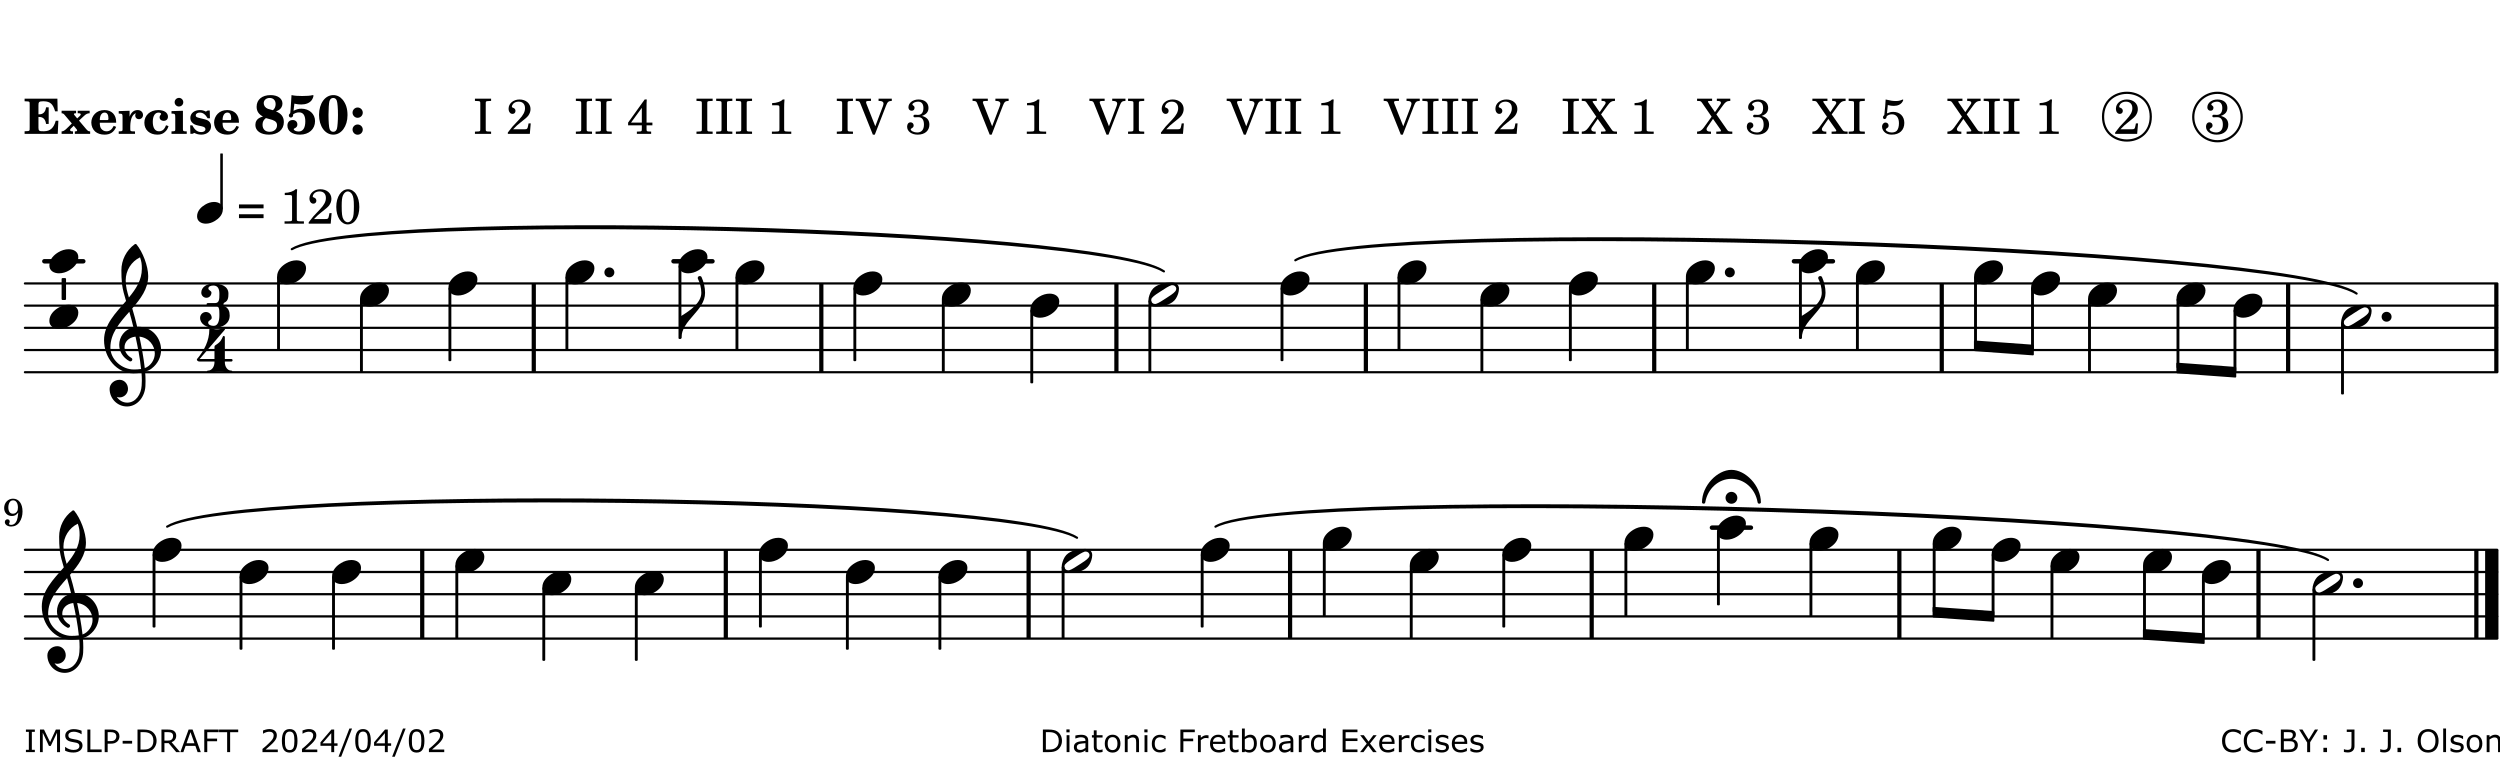 <?xml version="1.0" encoding="UTF-8"?>
<svg xmlns="http://www.w3.org/2000/svg" xmlns:xlink="http://www.w3.org/1999/xlink" width="561pt" height="170pt" viewBox="0 0 561 170" version="1.1">
<defs>
<g>
<symbol overflow="visible" id="glyph0-0">
<path style="stroke:none;" d=""/>
</symbol>
<symbol overflow="visible" id="glyph0-1">
<path style="stroke:none;" d="M 7.531 -7.906 L 0.172 -7.906 L 0.172 -7.312 L 0.344 -7.312 C 0.922 -7.312 1.141 -7.266 1.234 -7.156 C 1.312 -7.047 1.312 -7.016 1.312 -6.328 L 1.312 -1.578 C 1.312 -0.891 1.312 -0.859 1.234 -0.75 C 1.141 -0.641 0.922 -0.594 0.344 -0.594 L 0.172 -0.594 L 0.172 0 L 7.609 0 L 7.75 -2.953 L 7.156 -2.953 C 6.75 -1.359 5.922 -0.609 4.594 -0.594 L 4.266 -0.594 C 3.469 -0.562 3.281 -0.719 3.281 -1.375 L 3.281 -3.797 L 3.469 -3.797 C 4.344 -3.797 4.859 -3.234 4.984 -2.234 L 5.578 -2.234 L 5.578 -5.953 L 4.984 -5.953 C 4.859 -4.938 4.344 -4.391 3.469 -4.391 L 3.281 -4.391 L 3.281 -6.375 C 3.266 -7.141 3.422 -7.312 4.234 -7.312 L 4.531 -7.312 C 5.906 -7.281 6.562 -6.688 7.016 -5.062 L 7.594 -5.062 Z M 7.531 -7.906 "/>
</symbol>
<symbol overflow="visible" id="glyph0-2">
<path style="stroke:none;" d="M 4.047 -2.984 L 5.188 -4.047 C 5.641 -4.469 5.969 -4.625 6.438 -4.625 L 6.438 -5.188 L 3.75 -5.188 L 3.75 -4.625 L 4 -4.625 C 4.266 -4.625 4.438 -4.531 4.438 -4.375 C 4.438 -4.266 4.375 -4.156 4.203 -4 L 3.641 -3.469 L 3.016 -4.219 C 2.938 -4.328 2.906 -4.391 2.906 -4.453 C 2.906 -4.562 3.031 -4.625 3.266 -4.625 L 3.391 -4.625 L 3.391 -5.188 L 0.141 -5.188 L 0.141 -4.625 C 0.469 -4.609 0.594 -4.531 0.875 -4.188 L 2.438 -2.328 L 1.125 -1.047 C 0.719 -0.703 0.484 -0.562 0.141 -0.562 L 0.141 0 L 2.703 0 L 2.703 -0.562 L 2.562 -0.562 C 2.25 -0.562 2.047 -0.672 2.047 -0.859 C 2.047 -0.969 2.109 -1.078 2.203 -1.188 L 2.859 -1.828 L 3.5 -1.047 C 3.594 -0.953 3.625 -0.891 3.625 -0.797 C 3.625 -0.641 3.5 -0.562 3.188 -0.562 L 3.109 -0.562 L 3.109 0 L 6.547 0 L 6.547 -0.562 C 6.141 -0.562 6.031 -0.641 5.562 -1.188 Z M 4.047 -2.984 "/>
</symbol>
<symbol overflow="visible" id="glyph0-3">
<path style="stroke:none;" d="M 5.922 -2.5 L 5.922 -2.672 C 5.922 -4.297 4.906 -5.344 3.297 -5.344 C 2.406 -5.344 1.688 -5.062 1.141 -4.5 C 0.641 -3.984 0.344 -3.266 0.344 -2.547 C 0.344 -1.75 0.688 -0.969 1.234 -0.5 C 1.734 -0.078 2.469 0.172 3.312 0.172 C 4.594 0.172 5.438 -0.406 5.922 -1.578 L 5.375 -1.797 C 4.938 -0.938 4.453 -0.578 3.734 -0.578 C 3.234 -0.578 2.797 -0.828 2.516 -1.234 C 2.328 -1.531 2.25 -1.875 2.25 -2.5 Z M 2.25 -3.094 C 2.25 -4.141 2.672 -4.781 3.328 -4.781 C 3.906 -4.781 4.188 -4.312 4.188 -3.453 C 4.188 -3.188 4.125 -3.094 3.906 -3.094 Z M 2.25 -3.094 "/>
</symbol>
<symbol overflow="visible" id="glyph0-4">
<path style="stroke:none;" d="M 2.641 -5.188 L 0.203 -5.109 L 0.203 -4.547 L 0.359 -4.547 C 1.047 -4.531 1.078 -4.484 1.062 -3.484 L 1.062 -0.984 C 1.047 -0.828 1.047 -0.766 1 -0.703 C 0.922 -0.609 0.719 -0.562 0.234 -0.562 L 0.203 -0.562 L 0.203 0 L 3.859 0 L 3.859 -0.562 L 3.609 -0.562 C 2.875 -0.562 2.797 -0.625 2.797 -1.031 L 2.797 -1.797 C 2.844 -3.422 3.297 -4.422 4.078 -4.625 C 3.938 -4.422 3.906 -4.297 3.906 -4.109 C 3.906 -3.641 4.25 -3.297 4.719 -3.297 C 5.25 -3.297 5.656 -3.703 5.656 -4.234 C 5.656 -4.875 5.156 -5.344 4.453 -5.344 C 3.609 -5.344 3.016 -4.859 2.641 -3.859 Z M 2.641 -5.188 "/>
</symbol>
<symbol overflow="visible" id="glyph0-5">
<path style="stroke:none;" d="M 5.203 -1.938 C 5.047 -1.531 4.953 -1.359 4.781 -1.141 C 4.531 -0.781 4.094 -0.578 3.641 -0.578 C 2.734 -0.578 2.234 -1.344 2.234 -2.703 C 2.234 -4.016 2.719 -4.781 3.531 -4.781 C 3.859 -4.781 4.109 -4.641 4.109 -4.469 C 4.109 -4.422 4.109 -4.422 3.984 -4.266 C 3.797 -4.016 3.766 -3.938 3.766 -3.719 C 3.766 -3.25 4.141 -2.922 4.672 -2.922 C 5.25 -2.922 5.641 -3.281 5.641 -3.859 C 5.641 -4.766 4.781 -5.344 3.469 -5.344 C 1.641 -5.344 0.344 -4.156 0.344 -2.516 C 0.344 -0.906 1.516 0.172 3.281 0.172 C 4.094 0.172 4.641 -0.062 5.109 -0.578 C 5.438 -0.906 5.609 -1.234 5.766 -1.75 Z M 5.203 -1.938 "/>
</symbol>
<symbol overflow="visible" id="glyph0-6">
<path style="stroke:none;" d="M 2.875 -5.188 L 0.312 -5.109 L 0.312 -4.547 L 0.453 -4.547 C 1.125 -4.531 1.156 -4.484 1.156 -3.516 L 1.156 -0.984 C 1.156 -0.828 1.141 -0.766 1.094 -0.703 C 1.031 -0.609 0.812 -0.562 0.344 -0.562 L 0.312 -0.562 L 0.312 0 L 3.734 0 L 3.734 -0.562 L 3.672 -0.562 C 2.984 -0.562 2.875 -0.641 2.875 -1.031 Z M 2 -8.078 C 1.453 -8.078 1.016 -7.641 1.016 -7.109 C 1.016 -6.578 1.453 -6.141 1.969 -6.141 C 2.531 -6.141 2.953 -6.562 2.953 -7.109 C 2.953 -7.641 2.516 -8.078 2 -8.078 Z M 2 -8.078 "/>
</symbol>
<symbol overflow="visible" id="glyph0-7">
<path style="stroke:none;" d="M 4.812 -5.234 L 4.344 -5.234 L 3.938 -5 C 3.516 -5.234 3.109 -5.344 2.578 -5.344 C 1.344 -5.344 0.453 -4.609 0.453 -3.578 C 0.453 -3.156 0.609 -2.766 0.922 -2.484 C 1.25 -2.172 1.562 -2.016 2.281 -1.859 L 3.078 -1.688 C 3.625 -1.562 3.844 -1.375 3.844 -1.047 C 3.844 -0.656 3.484 -0.406 2.906 -0.406 C 2.062 -0.406 1.438 -0.875 0.906 -1.922 L 0.422 -1.922 L 0.469 -0.016 L 0.938 -0.016 L 1.359 -0.219 C 1.781 0.016 2.328 0.172 2.906 0.172 C 4.188 0.172 5.109 -0.609 5.109 -1.703 C 5.109 -2.156 4.938 -2.547 4.641 -2.812 C 4.344 -3.062 4.125 -3.172 3.328 -3.359 L 2.344 -3.609 C 1.812 -3.75 1.672 -3.859 1.672 -4.141 C 1.672 -4.516 2.031 -4.781 2.578 -4.781 C 3.281 -4.781 3.797 -4.406 4.344 -3.5 L 4.859 -3.5 Z M 4.812 -5.234 "/>
</symbol>
<symbol overflow="visible" id="glyph1-0">
<path style="stroke:none;" d=""/>
</symbol>
<symbol overflow="visible" id="glyph1-1">
<path style="stroke:none;" d="M 4.953 -5.047 C 5.312 -5.188 5.484 -5.281 5.656 -5.391 C 6.141 -5.734 6.406 -6.234 6.406 -6.812 C 6.406 -7.938 5.344 -8.703 3.734 -8.703 C 1.828 -8.703 0.609 -7.688 0.609 -6.094 C 0.609 -5.109 1.062 -4.406 2.031 -3.891 C 1.641 -3.766 1.484 -3.719 1.281 -3.609 C 0.656 -3.281 0.328 -2.719 0.328 -2 C 0.328 -0.672 1.531 0.172 3.391 0.172 C 5.375 0.172 6.719 -0.953 6.719 -2.641 C 6.719 -3.797 6.156 -4.562 4.953 -5.047 Z M 4.266 -5.312 C 3.75 -5.438 3.375 -5.547 3.141 -5.625 C 2.562 -5.844 2.203 -6.344 2.203 -6.891 C 2.203 -7.562 2.766 -8.062 3.531 -8.062 C 4.359 -8.062 4.875 -7.531 4.875 -6.672 C 4.875 -6.109 4.656 -5.641 4.266 -5.312 Z M 2.688 -3.547 C 3.203 -3.422 3.812 -3.234 4.125 -3.141 C 4.891 -2.859 5.188 -2.531 5.188 -1.906 C 5.188 -1.062 4.5 -0.469 3.531 -0.469 C 2.531 -0.469 1.938 -1.062 1.938 -2.047 C 1.938 -2.688 2.141 -3.109 2.688 -3.547 Z M 2.688 -3.547 "/>
</symbol>
<symbol overflow="visible" id="glyph1-2">
<path style="stroke:none;" d="M 1.016 -4.672 C 0.734 -4.375 0.703 -4.312 0.703 -4.125 C 0.703 -3.859 0.891 -3.672 1.156 -3.672 C 1.422 -3.672 1.656 -3.891 1.656 -4.156 C 1.656 -4.203 1.641 -4.281 1.641 -4.359 C 2.016 -4.656 2.484 -4.828 3 -4.828 C 3.922 -4.828 4.391 -4.141 4.391 -2.812 C 4.391 -1.312 3.859 -0.531 2.875 -0.531 C 2.328 -0.531 1.797 -0.781 1.797 -1.047 C 1.797 -1.125 1.828 -1.156 1.938 -1.219 C 2.438 -1.453 2.609 -1.688 2.609 -2.109 C 2.609 -2.719 2.188 -3.109 1.562 -3.109 C 0.844 -3.109 0.375 -2.625 0.375 -1.859 C 0.375 -0.625 1.484 0.172 3.188 0.172 C 5.203 0.172 6.578 -1.062 6.578 -2.875 C 6.578 -4.469 5.281 -5.656 3.516 -5.656 C 2.938 -5.656 2.562 -5.562 1.75 -5.188 L 1.938 -6.781 C 2.516 -6.656 3 -6.594 3.484 -6.594 C 4.5 -6.594 5.344 -6.938 5.797 -7.531 C 6.031 -7.844 6.219 -8.297 6.219 -8.578 C 6.219 -8.656 6.188 -8.703 6.125 -8.703 C 6.078 -8.703 6 -8.688 5.922 -8.672 C 5.484 -8.562 4.688 -8.5 3.703 -8.5 C 2.672 -8.5 2.047 -8.547 1.297 -8.703 C 1.234 -7.672 1.234 -7.578 1.094 -5.562 Z M 1.016 -4.672 "/>
</symbol>
<symbol overflow="visible" id="glyph1-3">
<path style="stroke:none;" d="M 3.531 -8.703 C 1.688 -8.703 0.328 -6.828 0.328 -4.266 C 0.328 -1.703 1.688 0.172 3.531 0.172 C 5.344 0.172 6.719 -1.703 6.719 -4.203 C 6.719 -5.656 6.375 -6.719 5.656 -7.641 C 5.078 -8.344 4.359 -8.703 3.531 -8.703 Z M 3.516 -8.062 C 3.891 -8.062 4.188 -7.844 4.312 -7.453 C 4.469 -7.047 4.578 -5.75 4.578 -4.234 C 4.578 -2.969 4.469 -1.641 4.359 -1.219 C 4.234 -0.719 3.938 -0.469 3.516 -0.469 C 3.141 -0.469 2.859 -0.672 2.703 -1.078 C 2.547 -1.484 2.453 -2.797 2.453 -4.266 C 2.453 -5.562 2.547 -6.906 2.656 -7.312 C 2.797 -7.812 3.094 -8.062 3.516 -8.062 Z M 3.516 -8.062 "/>
</symbol>
<symbol overflow="visible" id="glyph1-4">
<path style="stroke:none;" d="M 1.844 -2.109 C 1.219 -2.109 0.703 -1.594 0.703 -0.969 C 0.703 -0.344 1.219 0.188 1.828 0.188 C 2.484 0.188 3 -0.312 3 -0.969 C 3 -1.594 2.484 -2.109 1.844 -2.109 Z M 1.844 -5.922 C 1.219 -5.922 0.703 -5.391 0.703 -4.766 C 0.703 -4.141 1.219 -3.609 1.828 -3.609 C 2.484 -3.609 3 -4.125 3 -4.766 C 3 -5.391 2.484 -5.922 1.844 -5.922 Z M 1.844 -5.922 "/>
</symbol>
<symbol overflow="visible" id="glyph2-0">
<path style="stroke:none;" d=""/>
</symbol>
<symbol overflow="visible" id="glyph2-1">
<path style="stroke:none;" d=""/>
</symbol>
<symbol overflow="visible" id="glyph2-2">
<path style="stroke:none;" d="M 0.422 -7.391 L 0.641 -7.391 C 1.266 -7.375 1.469 -7.344 1.562 -7.234 C 1.625 -7.141 1.625 -7.109 1.625 -6.562 L 1.625 -1.344 C 1.625 -0.797 1.625 -0.766 1.562 -0.672 C 1.469 -0.562 1.266 -0.516 0.641 -0.516 L 0.422 -0.516 L 0.422 0 L 4.047 0 L 4.047 -0.516 L 3.828 -0.516 C 3.203 -0.516 3 -0.547 2.906 -0.672 C 2.844 -0.766 2.844 -0.781 2.844 -1.344 L 2.844 -6.562 C 2.844 -7.125 2.844 -7.141 2.906 -7.234 C 3 -7.344 3.203 -7.375 3.828 -7.391 L 4.047 -7.391 L 4.047 -7.906 L 0.422 -7.906 Z M 0.422 -7.391 "/>
</symbol>
<symbol overflow="visible" id="glyph2-3">
<path style="stroke:none;" d="M 5.531 -2.359 L 5.047 -2.359 L 4.938 -1.812 C 4.797 -1.094 4.703 -1.031 4.031 -1.031 L 1.578 -1.031 C 2.328 -1.812 2.578 -2.047 3.281 -2.594 C 4.281 -3.359 4.703 -3.75 4.969 -4.078 C 5.312 -4.562 5.484 -5.031 5.484 -5.578 C 5.484 -6.828 4.453 -7.719 3.016 -7.719 C 1.625 -7.719 0.562 -6.828 0.562 -5.656 C 0.562 -4.969 0.922 -4.484 1.438 -4.484 C 1.844 -4.484 2.109 -4.766 2.109 -5.156 C 2.109 -5.438 1.953 -5.688 1.734 -5.781 C 1.328 -5.953 1.297 -5.969 1.297 -6.109 C 1.297 -6.281 1.406 -6.531 1.562 -6.719 C 1.844 -7.047 2.297 -7.234 2.797 -7.234 C 3.719 -7.234 4.25 -6.688 4.25 -5.766 C 4.25 -4.953 3.859 -4.219 2.953 -3.25 C 2.141 -2.406 1.641 -1.859 1.453 -1.656 C 1.062 -1.188 0.859 -0.938 0.391 -0.312 L 0.391 0 L 5.328 0 Z M 5.531 -2.359 "/>
</symbol>
<symbol overflow="visible" id="glyph2-4">
<path style="stroke:none;" d="M 4.031 -7.719 L 0.312 -2.531 L 0.312 -1.922 L 3.391 -1.922 L 3.391 -1.344 C 3.391 -0.781 3.391 -0.766 3.312 -0.672 C 3.234 -0.547 3.016 -0.516 2.406 -0.516 L 2.281 -0.516 L 2.281 0 L 5.484 0 L 5.484 -0.516 L 5.438 -0.516 C 4.812 -0.516 4.594 -0.547 4.516 -0.672 C 4.453 -0.766 4.453 -0.781 4.453 -1.344 L 4.453 -1.922 L 5.766 -1.922 L 5.766 -2.531 L 4.453 -2.531 L 4.453 -5.516 C 4.453 -6.891 4.453 -6.922 4.5 -7.719 Z M 3.391 -2.531 L 0.969 -2.531 L 3.391 -5.844 Z M 3.391 -2.531 "/>
</symbol>
<symbol overflow="visible" id="glyph2-5">
<path style="stroke:none;" d="M 3.531 -7.719 C 3.156 -7.266 2.141 -6.922 1.141 -6.906 L 1.141 -6.422 L 2.109 -6.422 C 2.734 -6.422 2.797 -6.359 2.781 -5.734 L 2.781 -1.344 C 2.781 -0.781 2.781 -0.766 2.719 -0.672 C 2.625 -0.562 2.422 -0.516 1.812 -0.516 L 1.094 -0.516 L 1.094 0 L 5.438 0 L 5.438 -0.516 L 4.828 -0.516 C 4.219 -0.516 4.016 -0.562 3.922 -0.672 C 3.844 -0.766 3.844 -0.781 3.844 -1.344 L 3.844 -5.875 C 3.844 -6.484 3.859 -7 3.922 -7.719 Z M 3.531 -7.719 "/>
</symbol>
<symbol overflow="visible" id="glyph2-6">
<path style="stroke:none;" d="M 4.297 -1.703 L 2.297 -6.781 C 2.25 -6.922 2.219 -7.062 2.219 -7.125 C 2.219 -7.312 2.406 -7.391 2.891 -7.391 L 3.328 -7.391 L 3.328 -7.906 L -0.094 -7.906 L -0.094 -7.391 L 0.125 -7.391 C 0.641 -7.375 0.797 -7.266 0.969 -6.781 L 3.75 0.172 L 4.188 0.172 L 6.703 -6.312 C 7.031 -7.172 7.266 -7.375 7.891 -7.391 L 8 -7.391 L 8 -7.906 L 5.031 -7.906 L 5.031 -7.391 L 5.25 -7.391 C 5.812 -7.391 6.141 -7.172 6.141 -6.828 C 6.141 -6.672 6.078 -6.422 6 -6.203 Z M 4.297 -1.703 "/>
</symbol>
<symbol overflow="visible" id="glyph2-7">
<path style="stroke:none;" d="M 3.797 -4.031 C 4.781 -4.391 5.25 -4.953 5.25 -5.828 C 5.25 -6.984 4.375 -7.719 3.016 -7.719 C 1.734 -7.719 0.75 -6.953 0.75 -5.953 C 0.75 -5.516 1.047 -5.188 1.484 -5.188 C 1.859 -5.188 2.125 -5.453 2.125 -5.844 C 2.125 -6.094 2.031 -6.234 1.781 -6.406 C 1.672 -6.484 1.641 -6.531 1.641 -6.609 C 1.641 -6.906 2.281 -7.234 2.906 -7.234 C 3.688 -7.234 4.109 -6.75 4.109 -5.812 C 4.109 -4.797 3.688 -4.266 2.906 -4.266 C 2.812 -4.266 2.625 -4.266 2.469 -4.281 C 2.375 -4.297 2.297 -4.297 2.219 -4.297 C 2 -4.297 1.875 -4.188 1.875 -4 C 1.875 -3.812 1.984 -3.719 2.219 -3.719 C 2.297 -3.719 2.375 -3.719 2.469 -3.734 C 2.688 -3.75 2.875 -3.75 2.984 -3.75 C 3.797 -3.75 4.234 -3.172 4.234 -2.078 C 4.234 -0.938 3.688 -0.312 2.703 -0.312 C 2.016 -0.312 1.266 -0.672 1.266 -1.016 C 1.266 -1.125 1.297 -1.141 1.5 -1.266 C 1.812 -1.453 1.922 -1.625 1.922 -1.906 C 1.922 -2.297 1.625 -2.594 1.234 -2.594 C 0.766 -2.594 0.453 -2.219 0.453 -1.625 C 0.453 -0.562 1.438 0.172 2.844 0.172 C 4.422 0.172 5.453 -0.719 5.453 -2.062 C 5.453 -3.094 4.922 -3.719 3.797 -4.031 Z M 3.797 -4.031 "/>
</symbol>
<symbol overflow="visible" id="glyph2-8">
<path style="stroke:none;" d="M 4.266 -4.375 L 5.719 -6.359 C 6.281 -7.156 6.609 -7.375 7.219 -7.391 L 7.391 -7.391 L 7.391 -7.906 L 4.375 -7.906 L 4.375 -7.391 L 4.531 -7.391 C 5.062 -7.391 5.297 -7.266 5.297 -6.969 C 5.297 -6.844 5.25 -6.766 5.141 -6.594 L 3.953 -4.875 L 2.5 -6.984 C 2.422 -7.094 2.375 -7.203 2.375 -7.25 C 2.375 -7.359 2.469 -7.391 2.906 -7.391 L 3.312 -7.391 L 3.312 -7.906 L -0.062 -7.906 L -0.062 -7.391 L 0.125 -7.391 C 0.719 -7.375 0.797 -7.344 1.047 -6.984 L 3.203 -3.859 L 1.422 -1.391 C 0.938 -0.75 0.562 -0.531 -0.016 -0.516 L -0.062 -0.516 L -0.062 0 L 3.062 0 L 3.062 -0.516 L 2.781 -0.516 C 2.344 -0.516 2.062 -0.719 2.062 -1.047 C 2.062 -1.188 2.141 -1.359 2.25 -1.516 L 3.516 -3.359 L 5.141 -1.047 C 5.25 -0.922 5.297 -0.797 5.297 -0.719 C 5.297 -0.531 5.25 -0.531 4.562 -0.516 L 4.25 -0.516 L 4.25 0 L 7.844 0 L 7.844 -0.516 L 7.719 -0.516 C 6.984 -0.531 6.906 -0.562 6.562 -1.078 Z M 4.266 -4.375 "/>
</symbol>
<symbol overflow="visible" id="glyph2-9">
<path style="stroke:none;" d="M 1.797 -6.469 C 2.391 -6.328 2.688 -6.281 3.125 -6.281 C 4.047 -6.281 4.734 -6.609 5.094 -7.219 C 5.219 -7.422 5.25 -7.531 5.25 -7.609 C 5.25 -7.672 5.234 -7.719 5.172 -7.719 C 5.141 -7.719 5.094 -7.703 5.031 -7.672 C 4.484 -7.438 4.203 -7.375 3.578 -7.375 C 2.875 -7.375 2.438 -7.453 1.312 -7.719 C 1.266 -6.797 1.172 -5.625 1.016 -4.266 C 0.781 -4.016 0.719 -3.875 0.719 -3.703 C 0.719 -3.469 0.859 -3.328 1.062 -3.328 C 1.344 -3.328 1.516 -3.562 1.562 -4 C 1.938 -4.266 2.297 -4.391 2.734 -4.391 C 3.719 -4.391 4.297 -3.641 4.297 -2.391 C 4.297 -1.656 4.125 -1.031 3.797 -0.688 C 3.578 -0.453 3.125 -0.312 2.672 -0.312 C 2.016 -0.312 1.344 -0.641 1.344 -0.984 C 1.344 -1.062 1.406 -1.156 1.531 -1.234 C 1.875 -1.438 1.969 -1.578 1.969 -1.875 C 1.969 -2.25 1.672 -2.547 1.281 -2.547 C 0.844 -2.547 0.5 -2.141 0.5 -1.625 C 0.5 -1.078 0.812 -0.531 1.297 -0.203 C 1.672 0.047 2.109 0.172 2.688 0.172 C 4.422 0.172 5.5 -0.844 5.5 -2.453 C 5.5 -3.938 4.516 -4.938 3.016 -4.938 C 2.547 -4.938 2.219 -4.859 1.609 -4.609 Z M 1.797 -6.469 "/>
</symbol>
<symbol overflow="visible" id="glyph2-10">
<path style="stroke:none;" d="M 0.562 -1.234 L 6.078 -1.234 L 6.078 -2.109 L 0.562 -2.109 Z M 0.562 -3.438 L 6.078 -3.438 L 6.078 -4.312 L 0.562 -4.312 Z M 0.562 -3.438 "/>
</symbol>
<symbol overflow="visible" id="glyph2-11">
<path style="stroke:none;" d="M 3.109 -7.719 C 1.578 -7.719 0.453 -6.047 0.453 -3.75 C 0.453 -1.484 1.547 0.172 3.016 0.172 C 4.562 0.172 5.625 -1.438 5.625 -3.719 C 5.625 -4.875 5.391 -5.844 4.922 -6.594 C 4.5 -7.281 3.797 -7.719 3.109 -7.719 Z M 3.031 -7.234 C 3.391 -7.234 3.75 -7 4.016 -6.562 C 4.297 -6.047 4.406 -5.422 4.406 -3.922 C 4.406 -2.375 4.328 -1.656 4.109 -1.172 C 3.859 -0.641 3.469 -0.312 3.047 -0.312 C 2.672 -0.312 2.328 -0.547 2.062 -0.984 C 1.766 -1.5 1.672 -2.172 1.672 -3.969 C 1.672 -5.25 1.75 -5.891 1.969 -6.375 C 2.219 -6.922 2.625 -7.234 3.031 -7.234 Z M 3.031 -7.234 "/>
</symbol>
<symbol overflow="visible" id="glyph3-0">
<path style="stroke:none;" d="M 1 0 L 8.969 0 L 8.969 -10.625 L 1 -10.625 Z M 1.984 -1 L 1.984 -9.625 L 7.969 -9.625 L 7.969 -1 Z M 1.984 -1 "/>
</symbol>
<symbol overflow="visible" id="glyph3-1">
<path style="stroke:none;" d="M 4.344 -2.703 C 3.531 -2.703 2.734 -2.453 2.031 -2.031 C 1.094 -1.469 0 -0.484 0 0.938 C 0 2.156 1.062 2.703 2.156 2.703 C 2.969 2.703 3.766 2.453 4.469 2.031 C 5.406 1.469 6.5 0.484 6.5 -0.938 C 6.5 -2.156 5.438 -2.703 4.344 -2.703 Z M 4.344 -2.703 "/>
</symbol>
<symbol overflow="visible" id="glyph3-2">
<path style="stroke:none;" d="M 0 0 C 0 0.625 0.5 1.109 1.109 1.109 C 1.734 1.109 2.234 0.625 2.234 0 C 2.234 -0.625 1.734 -1.109 1.109 -1.109 C 0.5 -1.109 0 -0.625 0 0 Z M 0 0 "/>
</symbol>
<symbol overflow="visible" id="glyph3-3">
<path style="stroke:none;" d="M 0 0 L 0 -4.984 L -0.312 -4.984 L -0.312 0 Z M 0 0 C 0 -4.047 5.312 -6.094 5.312 -10.141 C 5.312 -11.375 5.016 -12.594 4.516 -13.703 C 4.422 -13.859 4.266 -13.922 4.125 -13.922 C 3.859 -13.922 3.609 -13.703 3.672 -13.391 C 4.156 -12.375 4.469 -11.281 4.469 -10.141 C 4.469 -7.922 1.938 -6.156 0 -4.984 Z M 0 0 "/>
</symbol>
<symbol overflow="visible" id="glyph3-4">
<path style="stroke:none;" d="M 6.25 -1.297 C 6.25 -1.094 6.172 -0.891 6.031 -0.734 C 5.641 -0.234 4.703 0.344 3.969 0.812 C 3.234 1.297 2.312 1.906 1.688 2.094 C 1.609 2.109 1.531 2.109 1.453 2.109 C 1.031 2.109 0.625 1.766 0.625 1.297 C 0.625 1.094 0.672 0.891 0.812 0.734 C 1.219 0.234 2.156 -0.344 2.891 -0.812 C 3.625 -1.297 4.562 -1.906 5.172 -2.094 C 5.266 -2.109 5.344 -2.109 5.422 -2.109 C 5.844 -2.109 6.25 -1.766 6.25 -1.297 Z M 5.219 -2.703 C 3.75 -2.703 2.531 -2.438 1.469 -1.719 C 0.844 -1.281 0.453 -0.578 0.219 0.156 C 0.094 0.516 0 0.922 0 1.297 C 0 2.297 0.734 2.703 1.656 2.703 C 3.125 2.703 4.328 2.438 5.375 1.719 C 6.016 1.281 6.422 0.578 6.656 -0.156 C 6.766 -0.516 6.859 -0.922 6.859 -1.297 C 6.859 -2.297 6.141 -2.703 5.219 -2.703 Z M 5.219 -2.703 "/>
</symbol>
<symbol overflow="visible" id="glyph3-5">
<path style="stroke:none;" d="M 5.297 12.656 L 5.312 11.797 L 5.234 11.797 C 4.266 11.797 3.422 11.281 2.906 10.5 C 3.109 10.578 3.312 10.625 3.531 10.625 C 4.562 10.625 5.422 9.766 5.422 8.719 C 5.422 7.609 4.609 6.672 3.531 6.672 C 2.344 6.672 1.297 7.562 1.297 8.719 C 1.297 10.891 3.031 12.656 5.172 12.656 Z M 9.188 4.047 C 8.906 1.594 8.469 -0.703 7.984 -3.016 C 10.125 -2.781 11.438 -1.016 11.438 0.781 C 11.438 2.156 10.531 3.562 9.188 4.047 Z M 1.469 -0.562 C 1.469 -3.75 3.578 -6.172 5.719 -8.594 C 6.062 -7.438 6.359 -6.25 6.641 -5.094 C 4.609 -4.641 3.453 -2.922 3.453 -1.172 C 3.453 0.219 4.188 1.656 5.781 2.516 C 5.844 2.531 5.891 2.547 5.953 2.547 C 6.203 2.547 6.391 2.328 6.391 2.109 C 6.391 2.016 6.359 1.906 6.25 1.812 C 5.141 1.172 4.641 0.234 4.641 -0.641 C 4.641 -1.797 5.531 -2.844 7.109 -3.016 C 7.625 -0.641 8.094 1.719 8.359 4.25 C 7.828 4.328 7.297 4.359 6.734 4.359 C 4.047 4.359 1.469 2.125 1.469 -0.562 Z M 6.672 5.219 C 7.297 5.219 7.875 5.156 8.453 5.062 C 8.5 5.672 8.531 6.281 8.531 6.891 C 8.531 7.25 8.5 7.625 8.484 7.984 C 8.359 9.953 7.172 11.75 5.312 11.797 L 5.297 12.656 C 7.562 12.594 9.188 10.484 9.328 8.109 C 9.344 7.734 9.359 7.328 9.359 6.953 C 9.359 6.25 9.328 5.562 9.266 4.859 C 9.781 4.703 10.281 4.484 10.719 4.141 C 12.188 3.031 12.844 1.469 12.844 -0.047 C 12.844 -2.688 10.844 -5.234 7.75 -5.234 C 7.672 -5.234 7.562 -5.219 7.484 -5.219 C 7.156 -6.594 6.797 -7.984 6.375 -9.344 C 8.25 -11.516 9.953 -13.75 9.953 -16.594 C 9.953 -18.844 8.719 -22.047 7.312 -23.734 C 7.188 -23.828 7.031 -23.828 6.906 -23.734 C 5.047 -22.375 3.938 -20.203 3.938 -17.906 C 3.938 -16.875 3.969 -15.844 4.078 -14.797 C 4.25 -13.5 4.609 -12.25 4.984 -11.016 C 2.656 -8.328 0.047 -5.75 0.047 -2.234 C 0.047 1.797 2.922 5.219 6.672 5.219 Z M 8.531 -18.25 C 8.531 -15.734 7.219 -13.719 5.625 -11.797 C 5.266 -13.016 4.906 -14.188 4.906 -15.656 C 4.906 -17.844 6.156 -19.859 8.125 -20.812 C 8.453 -19.828 8.531 -19.344 8.531 -18.25 Z M 8.531 -18.25 "/>
</symbol>
<symbol overflow="visible" id="glyph3-6">
<path style="stroke:none;" d="M -1.328 -0.953 C -1.328 -0.219 -0.734 0.375 0 0.375 C 0.734 0.375 1.328 -0.219 1.328 -0.953 C 1.328 -1.688 0.734 -2.297 0 -2.297 C -0.734 -2.297 -1.328 -1.688 -1.328 -0.953 Z M 0 -7.234 C -3.125 -7.234 -6.609 -3.719 -6.609 0.062 C -6.609 0.234 -6.422 0.359 -6.234 0.359 C -6.062 0.359 -5.891 0.266 -5.859 0 C -5.344 -2.953 -2.953 -5.219 0 -5.219 C 2.953 -5.219 5.344 -2.953 5.859 0 C 5.891 0.266 6.062 0.359 6.234 0.359 C 6.422 0.359 6.609 0.234 6.609 0.062 C 6.609 -3.719 3.125 -7.234 0 -7.234 Z M 0 -7.234 "/>
</symbol>
<symbol overflow="visible" id="glyph4-0">
<path style="stroke:none;" d="M 1 0 L 8.969 0 L 8.969 -10.625 L 1 -10.625 Z M 1.984 -1 L 1.984 -9.625 L 7.969 -9.625 L 7.969 -1 Z M 1.984 -1 "/>
</symbol>
<symbol overflow="visible" id="glyph4-1">
<path style="stroke:none;" d="M 2.984 -9.5 C 3.969 -9.5 4.328 -8.766 4.328 -7.688 L 4.328 -7.531 C 4.328 -6.422 4.297 -5.562 3.328 -5.562 L 1.734 -5.562 C 1.531 -5.562 1.453 -5.422 1.453 -5.281 C 1.453 -5.141 1.531 -4.984 1.734 -4.984 L 3.328 -4.984 C 4.281 -4.984 4.328 -4.188 4.328 -3.109 L 4.328 -2.781 C 4.328 -1.672 4.047 -0.453 3.062 -0.453 C 2.453 -0.453 1.812 -0.656 1.812 -1.188 C 1.812 -1.688 2.609 -1.75 2.609 -2.25 C 2.609 -2.969 2.031 -3.562 1.312 -3.562 C 0.594 -3.562 0 -2.969 0 -2.25 C 0 -0.844 1.5 0 3.062 0 C 5.062 0 6.641 -0.953 6.641 -2.781 C 6.641 -3.703 6.328 -4.469 5.516 -4.844 C 5.344 -4.922 5.234 -5.094 5.234 -5.281 C 5.234 -5.453 5.344 -5.625 5.516 -5.703 C 6.281 -6.062 6.359 -6.828 6.359 -7.688 C 6.359 -9.297 4.797 -9.953 2.984 -9.953 C 1.594 -9.953 0.266 -9.188 0.266 -7.906 C 0.266 -7.266 0.781 -6.75 1.422 -6.75 C 2.047 -6.75 2.547 -7.266 2.547 -7.906 C 2.547 -8.344 1.859 -8.406 1.859 -8.844 C 1.859 -9.328 2.438 -9.5 2.984 -9.5 Z M 2.984 -9.5 "/>
</symbol>
<symbol overflow="visible" id="glyph4-2">
<path style="stroke:none;" d="M 3.906 -2.328 C 3.906 -1.375 3.344 -0.453 2.453 -0.453 C 2.297 -0.453 2.219 -0.359 2.219 -0.234 C 2.219 -0.125 2.297 0 2.453 0 C 3.328 0 4.188 -0.266 5.062 -0.266 C 5.938 -0.266 6.797 0 7.672 0 C 7.828 0 7.906 -0.125 7.906 -0.234 C 7.906 -0.359 7.828 -0.453 7.672 -0.453 C 6.766 -0.453 6.234 -1.375 6.234 -2.328 Z M 4.062 -6.109 C 3.922 -6.016 3.906 -5.844 3.906 -5.672 L 3.906 -3.062 L 0.578 -3.062 L 6.234 -9.641 C 6.359 -9.781 6.172 -10.047 5.891 -9.953 C 5.438 -9.828 4.953 -9.703 4.484 -9.703 C 4 -9.703 3.531 -9.828 3.062 -9.953 C 2.891 -10.016 2.75 -9.844 2.75 -9.641 C 2.75 -7.188 1.594 -4.922 0 -3.062 C -0.016 -3.047 -0.047 -3.016 -0.047 -2.953 C -0.047 -2.766 0.125 -2.484 0.578 -2.484 L 3.906 -2.484 L 3.906 -2.328 L 6.234 -2.328 L 6.234 -2.484 L 7.672 -2.484 C 7.875 -2.484 7.969 -2.656 7.969 -2.781 C 7.969 -2.922 7.875 -3.062 7.672 -3.062 L 6.234 -3.062 L 6.234 -7.953 C 6.234 -8.125 6.094 -8.234 5.969 -8.234 C 5.891 -8.234 5.844 -8.188 5.797 -8.109 C 5.641 -7.766 5.484 -7.406 5.266 -7.109 C 4.938 -6.688 4.5 -6.391 4.062 -6.109 Z M 4.062 -6.109 "/>
</symbol>
<symbol overflow="visible" id="glyph5-0">
<path style="stroke:none;" d="M 0.891 0 L 7.984 0 L 7.984 -9.453 L 0.891 -9.453 Z M 1.781 -0.891 L 1.781 -8.578 L 7.094 -8.578 L 7.094 -0.891 Z M 1.781 -0.891 "/>
</symbol>
<symbol overflow="visible" id="glyph5-1">
<path style="stroke:none;" d="M 3.812 -2.438 C 3.109 -2.438 2.406 -2.203 1.797 -1.828 C 0.953 -1.328 0 -0.469 0 0.797 C 0 1.922 0.953 2.438 1.969 2.438 C 2.688 2.438 3.375 2.203 4 1.828 C 4.828 1.328 5.781 0.469 5.781 -0.797 C 5.781 -1.922 4.828 -2.438 3.812 -2.438 Z M 3.812 -2.438 "/>
</symbol>
<symbol overflow="visible" id="glyph6-0">
<path style="stroke:none;" d=""/>
</symbol>
<symbol overflow="visible" id="glyph6-1">
<path style="stroke:none;" d="M 3.516 -3.016 C 3.406 -2 3.359 -1.703 3.203 -1.266 C 2.969 -0.625 2.5 -0.25 1.922 -0.25 C 1.625 -0.25 1.438 -0.328 1.438 -0.469 C 1.438 -0.5 1.453 -0.547 1.484 -0.609 C 1.578 -0.812 1.594 -0.875 1.594 -0.984 C 1.594 -1.281 1.391 -1.5 1.094 -1.5 C 0.75 -1.5 0.5 -1.234 0.5 -0.875 C 0.5 -0.297 1.109 0.125 1.906 0.125 C 2.703 0.125 3.375 -0.219 3.797 -0.875 C 4.234 -1.516 4.469 -2.344 4.469 -3.25 C 4.469 -5 3.641 -6.125 2.328 -6.125 C 1.203 -6.125 0.344 -5.203 0.344 -4.031 C 0.344 -2.984 1.062 -2.234 2.062 -2.234 C 2.688 -2.234 3.047 -2.422 3.516 -3.016 Z M 2.375 -5.75 C 3.016 -5.75 3.438 -5.125 3.438 -4.141 C 3.438 -3.781 3.375 -3.453 3.234 -3.25 C 3.031 -2.938 2.703 -2.75 2.328 -2.75 C 1.656 -2.75 1.281 -3.266 1.281 -4.188 C 1.281 -4.609 1.391 -5.016 1.547 -5.281 C 1.75 -5.609 1.984 -5.75 2.375 -5.75 Z M 2.375 -5.75 "/>
</symbol>
<symbol overflow="visible" id="glyph7-0">
<path style="stroke:none;" d="M 0.875 0 L 0.875 -5.234 L 6.094 -5.234 L 6.094 0 Z M 1.312 -0.438 L 5.656 -0.438 L 5.656 -4.797 L 1.312 -4.797 Z M 1.312 -0.438 "/>
</symbol>
<symbol overflow="visible" id="glyph7-1">
<path style="stroke:none;" d="M 2.469 0 L 0.469 0 L 0.469 -0.516 L 1.125 -0.516 L 1.125 -4.547 L 0.469 -4.547 L 0.469 -5.062 L 2.469 -5.062 L 2.469 -4.547 L 1.797 -4.547 L 1.797 -0.516 L 2.469 -0.516 Z M 2.469 0 "/>
</symbol>
<symbol overflow="visible" id="glyph7-2">
<path style="stroke:none;" d="M 5.188 0 L 4.516 0 L 4.516 -4.359 L 3.109 -1.391 L 2.703 -1.391 L 1.312 -4.359 L 1.312 0 L 0.688 0 L 0.688 -5.062 L 1.594 -5.062 L 2.953 -2.25 L 4.25 -5.062 L 5.188 -5.062 Z M 5.188 0 "/>
</symbol>
<symbol overflow="visible" id="glyph7-3">
<path style="stroke:none;" d="M 4.359 -1.453 C 4.359 -1.254 4.312 -1.055 4.219 -0.859 C 4.133 -0.672 4.008 -0.508 3.844 -0.375 C 3.656 -0.227 3.441 -0.113 3.203 -0.031 C 2.961 0.051 2.672 0.094 2.328 0.094 C 1.961 0.094 1.633 0.062 1.344 0 C 1.051 -0.07 0.754 -0.176 0.453 -0.312 L 0.453 -1.156 L 0.5 -1.156 C 0.758 -0.945 1.055 -0.781 1.391 -0.656 C 1.723 -0.539 2.039 -0.484 2.344 -0.484 C 2.758 -0.484 3.082 -0.562 3.312 -0.719 C 3.539 -0.875 3.656 -1.082 3.656 -1.344 C 3.656 -1.57 3.598 -1.738 3.484 -1.844 C 3.379 -1.945 3.219 -2.031 3 -2.094 C 2.82 -2.145 2.633 -2.18 2.438 -2.203 C 2.238 -2.234 2.031 -2.273 1.812 -2.328 C 1.363 -2.422 1.031 -2.582 0.812 -2.812 C 0.594 -3.039 0.484 -3.336 0.484 -3.703 C 0.484 -4.129 0.66 -4.477 1.016 -4.75 C 1.379 -5.02 1.836 -5.156 2.391 -5.156 C 2.742 -5.156 3.066 -5.117 3.359 -5.047 C 3.66 -4.984 3.926 -4.898 4.156 -4.797 L 4.156 -4.016 L 4.109 -4.016 C 3.922 -4.172 3.664 -4.301 3.344 -4.406 C 3.031 -4.52 2.711 -4.578 2.391 -4.578 C 2.023 -4.578 1.734 -4.5 1.516 -4.344 C 1.297 -4.195 1.188 -4.008 1.188 -3.781 C 1.188 -3.562 1.238 -3.391 1.344 -3.266 C 1.457 -3.148 1.648 -3.062 1.922 -3 C 2.066 -2.969 2.273 -2.926 2.547 -2.875 C 2.816 -2.832 3.039 -2.789 3.219 -2.75 C 3.602 -2.645 3.891 -2.488 4.078 -2.281 C 4.266 -2.082 4.359 -1.805 4.359 -1.453 Z M 4.359 -1.453 "/>
</symbol>
<symbol overflow="visible" id="glyph7-4">
<path style="stroke:none;" d="M 3.891 0 L 0.688 0 L 0.688 -5.062 L 1.359 -5.062 L 1.359 -0.594 L 3.891 -0.594 Z M 3.891 0 "/>
</symbol>
<symbol overflow="visible" id="glyph7-5">
<path style="stroke:none;" d="M 4 -3.531 C 4 -3.312 3.957 -3.102 3.875 -2.906 C 3.801 -2.719 3.691 -2.551 3.547 -2.406 C 3.367 -2.238 3.16 -2.109 2.922 -2.016 C 2.691 -1.93 2.395 -1.891 2.031 -1.891 L 1.359 -1.891 L 1.359 0 L 0.688 0 L 0.688 -5.062 L 2.062 -5.062 C 2.363 -5.062 2.617 -5.035 2.828 -4.984 C 3.035 -4.93 3.223 -4.852 3.391 -4.75 C 3.578 -4.625 3.723 -4.461 3.828 -4.266 C 3.941 -4.078 4 -3.832 4 -3.531 Z M 3.297 -3.516 C 3.297 -3.691 3.266 -3.844 3.203 -3.969 C 3.141 -4.102 3.047 -4.211 2.922 -4.297 C 2.816 -4.359 2.691 -4.406 2.547 -4.438 C 2.41 -4.469 2.234 -4.484 2.016 -4.484 L 1.359 -4.484 L 1.359 -2.469 L 1.922 -2.469 C 2.191 -2.469 2.41 -2.488 2.578 -2.531 C 2.754 -2.582 2.895 -2.66 3 -2.766 C 3.102 -2.879 3.176 -2.992 3.219 -3.109 C 3.27 -3.234 3.297 -3.367 3.297 -3.516 Z M 3.297 -3.516 "/>
</symbol>
<symbol overflow="visible" id="glyph7-6">
<path style="stroke:none;" d="M 2.641 -1.906 L 0.516 -1.906 L 0.516 -2.531 L 2.641 -2.531 Z M 2.641 -1.906 "/>
</symbol>
<symbol overflow="visible" id="glyph7-7">
<path style="stroke:none;" d="M 4.969 -2.531 C 4.969 -2.07 4.863 -1.656 4.656 -1.281 C 4.457 -0.906 4.191 -0.613 3.859 -0.406 C 3.629 -0.258 3.367 -0.156 3.078 -0.094 C 2.797 -0.031 2.422 0 1.953 0 L 0.688 0 L 0.688 -5.062 L 1.953 -5.062 C 2.441 -5.062 2.832 -5.023 3.125 -4.953 C 3.414 -4.891 3.66 -4.797 3.859 -4.672 C 4.203 -4.453 4.473 -4.16 4.672 -3.797 C 4.867 -3.441 4.969 -3.02 4.969 -2.531 Z M 4.25 -2.531 C 4.25 -2.938 4.18 -3.273 4.047 -3.547 C 3.91 -3.816 3.707 -4.031 3.438 -4.188 C 3.227 -4.301 3.008 -4.379 2.781 -4.422 C 2.562 -4.461 2.297 -4.484 1.984 -4.484 L 1.359 -4.484 L 1.359 -0.578 L 1.984 -0.578 C 2.305 -0.578 2.586 -0.598 2.828 -0.641 C 3.078 -0.691 3.301 -0.785 3.5 -0.922 C 3.75 -1.078 3.938 -1.285 4.062 -1.547 C 4.188 -1.816 4.25 -2.145 4.25 -2.531 Z M 4.25 -2.531 "/>
</symbol>
<symbol overflow="visible" id="glyph7-8">
<path style="stroke:none;" d="M 4.875 0 L 4 0 L 2.297 -2.016 L 1.359 -2.016 L 1.359 0 L 0.688 0 L 0.688 -5.062 L 2.094 -5.062 C 2.406 -5.062 2.66 -5.039 2.859 -5 C 3.066 -4.969 3.254 -4.898 3.422 -4.797 C 3.598 -4.68 3.738 -4.535 3.844 -4.359 C 3.945 -4.18 4 -3.957 4 -3.688 C 4 -3.32 3.906 -3.016 3.719 -2.766 C 3.539 -2.523 3.289 -2.344 2.969 -2.219 Z M 3.297 -3.641 C 3.297 -3.785 3.27 -3.914 3.219 -4.031 C 3.164 -4.145 3.082 -4.238 2.969 -4.312 C 2.875 -4.375 2.758 -4.414 2.625 -4.438 C 2.488 -4.469 2.328 -4.484 2.141 -4.484 L 1.359 -4.484 L 1.359 -2.578 L 2.031 -2.578 C 2.25 -2.578 2.438 -2.594 2.594 -2.625 C 2.75 -2.664 2.883 -2.738 3 -2.844 C 3.102 -2.938 3.176 -3.047 3.219 -3.172 C 3.27 -3.297 3.297 -3.453 3.297 -3.641 Z M 3.297 -3.641 "/>
</symbol>
<symbol overflow="visible" id="glyph7-9">
<path style="stroke:none;" d="M 4.672 0 L 3.953 0 L 3.453 -1.406 L 1.266 -1.406 L 0.766 0 L 0.094 0 L 1.938 -5.062 L 2.828 -5.062 Z M 3.25 -1.984 L 2.359 -4.484 L 1.469 -1.984 Z M 3.25 -1.984 "/>
</symbol>
<symbol overflow="visible" id="glyph7-10">
<path style="stroke:none;" d="M 3.922 -4.469 L 1.359 -4.469 L 1.359 -3.031 L 3.562 -3.031 L 3.562 -2.438 L 1.359 -2.438 L 1.359 0 L 0.688 0 L 0.688 -5.062 L 3.922 -5.062 Z M 3.922 -4.469 "/>
</symbol>
<symbol overflow="visible" id="glyph7-11">
<path style="stroke:none;" d="M 4.297 -4.469 L 2.484 -4.469 L 2.484 0 L 1.812 0 L 1.812 -4.469 L 0 -4.469 L 0 -5.062 L 4.297 -5.062 Z M 4.297 -4.469 "/>
</symbol>
<symbol overflow="visible" id="glyph7-12">
<path style="stroke:none;" d=""/>
</symbol>
<symbol overflow="visible" id="glyph7-13">
<path style="stroke:none;" d="M 3.984 0 L 0.547 0 L 0.547 -0.719 C 0.785 -0.914 1.023 -1.113 1.266 -1.312 C 1.504 -1.52 1.727 -1.727 1.938 -1.938 C 2.375 -2.352 2.672 -2.688 2.828 -2.938 C 2.984 -3.188 3.062 -3.457 3.062 -3.75 C 3.062 -4.008 2.973 -4.211 2.797 -4.359 C 2.629 -4.504 2.391 -4.578 2.078 -4.578 C 1.867 -4.578 1.645 -4.539 1.406 -4.469 C 1.164 -4.395 0.93 -4.285 0.703 -4.141 L 0.672 -4.141 L 0.672 -4.859 C 0.836 -4.93 1.051 -5 1.312 -5.062 C 1.582 -5.133 1.844 -5.172 2.094 -5.172 C 2.613 -5.172 3.02 -5.047 3.312 -4.797 C 3.613 -4.547 3.766 -4.207 3.766 -3.781 C 3.766 -3.582 3.738 -3.398 3.688 -3.234 C 3.633 -3.066 3.562 -2.91 3.469 -2.766 C 3.383 -2.617 3.281 -2.477 3.156 -2.344 C 3.039 -2.207 2.898 -2.055 2.734 -1.891 C 2.484 -1.648 2.227 -1.422 1.969 -1.203 C 1.719 -0.984 1.477 -0.773 1.25 -0.578 L 3.984 -0.578 Z M 3.984 0 "/>
</symbol>
<symbol overflow="visible" id="glyph7-14">
<path style="stroke:none;" d="M 3.969 -2.531 C 3.969 -1.625 3.82 -0.957 3.531 -0.531 C 3.25 -0.102 2.812 0.109 2.219 0.109 C 1.613 0.109 1.172 -0.102 0.891 -0.531 C 0.609 -0.969 0.469 -1.633 0.469 -2.531 C 0.469 -3.426 0.609 -4.086 0.891 -4.516 C 1.172 -4.953 1.613 -5.172 2.219 -5.172 C 2.82 -5.172 3.266 -4.953 3.547 -4.516 C 3.828 -4.078 3.969 -3.414 3.969 -2.531 Z M 3.078 -0.984 C 3.148 -1.172 3.203 -1.391 3.234 -1.641 C 3.266 -1.891 3.281 -2.188 3.281 -2.531 C 3.281 -2.875 3.266 -3.172 3.234 -3.422 C 3.203 -3.68 3.148 -3.898 3.078 -4.078 C 2.992 -4.254 2.883 -4.383 2.75 -4.469 C 2.613 -4.562 2.438 -4.609 2.219 -4.609 C 2.008 -4.609 1.832 -4.562 1.688 -4.469 C 1.551 -4.383 1.441 -4.254 1.359 -4.078 C 1.273 -3.91 1.219 -3.691 1.188 -3.422 C 1.164 -3.148 1.156 -2.852 1.156 -2.531 C 1.156 -2.176 1.164 -1.879 1.188 -1.641 C 1.219 -1.398 1.273 -1.188 1.359 -1 C 1.43 -0.82 1.535 -0.688 1.672 -0.594 C 1.805 -0.5 1.988 -0.453 2.219 -0.453 C 2.426 -0.453 2.598 -0.492 2.734 -0.578 C 2.879 -0.672 2.992 -0.805 3.078 -0.984 Z M 3.078 -0.984 "/>
</symbol>
<symbol overflow="visible" id="glyph7-15">
<path style="stroke:none;" d="M 4.094 -1.422 L 3.344 -1.422 L 3.344 0 L 2.688 0 L 2.688 -1.422 L 0.266 -1.422 L 0.266 -2.203 L 2.719 -5.062 L 3.344 -5.062 L 3.344 -1.969 L 4.094 -1.969 Z M 2.688 -1.969 L 2.688 -4.25 L 0.719 -1.969 Z M 2.688 -1.969 "/>
</symbol>
<symbol overflow="visible" id="glyph7-16">
<path style="stroke:none;" d="M 2.922 -5.297 L 0.484 1.031 L -0.109 1.031 L 2.328 -5.297 Z M 2.922 -5.297 "/>
</symbol>
<symbol overflow="visible" id="glyph7-17">
<path style="stroke:none;" d="M 1.312 -4.438 L 0.594 -4.438 L 0.594 -5.094 L 1.312 -5.094 Z M 1.281 0 L 0.641 0 L 0.641 -3.797 L 1.281 -3.797 Z M 1.281 0 "/>
</symbol>
<symbol overflow="visible" id="glyph7-18">
<path style="stroke:none;" d="M 3.578 0 L 2.953 0 L 2.953 -0.406 C 2.891 -0.363 2.812 -0.305 2.719 -0.234 C 2.625 -0.172 2.531 -0.117 2.438 -0.078 C 2.332 -0.023 2.207 0.016 2.062 0.047 C 1.926 0.086 1.766 0.109 1.578 0.109 C 1.234 0.109 0.941 -0.004 0.703 -0.234 C 0.473 -0.461 0.359 -0.754 0.359 -1.109 C 0.359 -1.391 0.414 -1.617 0.531 -1.797 C 0.656 -1.973 0.832 -2.113 1.062 -2.219 C 1.301 -2.32 1.582 -2.391 1.906 -2.422 C 2.227 -2.461 2.578 -2.492 2.953 -2.516 L 2.953 -2.609 C 2.953 -2.754 2.926 -2.875 2.875 -2.969 C 2.82 -3.062 2.75 -3.133 2.656 -3.188 C 2.562 -3.238 2.453 -3.273 2.328 -3.297 C 2.203 -3.316 2.066 -3.328 1.922 -3.328 C 1.754 -3.328 1.566 -3.301 1.359 -3.25 C 1.16 -3.207 0.945 -3.145 0.719 -3.062 L 0.688 -3.062 L 0.688 -3.719 C 0.812 -3.75 0.988 -3.785 1.219 -3.828 C 1.457 -3.867 1.691 -3.891 1.922 -3.891 C 2.191 -3.891 2.426 -3.867 2.625 -3.828 C 2.82 -3.785 2.992 -3.707 3.141 -3.594 C 3.285 -3.488 3.395 -3.352 3.469 -3.188 C 3.539 -3.031 3.578 -2.828 3.578 -2.578 Z M 2.953 -0.938 L 2.953 -2 C 2.754 -1.988 2.52 -1.969 2.25 -1.938 C 1.988 -1.914 1.781 -1.883 1.625 -1.844 C 1.445 -1.789 1.301 -1.707 1.188 -1.594 C 1.07 -1.488 1.016 -1.336 1.016 -1.141 C 1.016 -0.922 1.078 -0.754 1.203 -0.641 C 1.336 -0.535 1.539 -0.484 1.812 -0.484 C 2.039 -0.484 2.242 -0.523 2.422 -0.609 C 2.609 -0.703 2.785 -0.812 2.953 -0.938 Z M 2.953 -0.938 "/>
</symbol>
<symbol overflow="visible" id="glyph7-19">
<path style="stroke:none;" d="M 2.609 -0.031 C 2.484 0 2.348 0.023 2.203 0.047 C 2.066 0.066 1.941 0.078 1.828 0.078 C 1.441 0.078 1.145 -0.023 0.938 -0.234 C 0.738 -0.441 0.641 -0.773 0.641 -1.234 L 0.641 -3.266 L 0.219 -3.266 L 0.219 -3.797 L 0.641 -3.797 L 0.641 -4.891 L 1.281 -4.891 L 1.281 -3.797 L 2.609 -3.797 L 2.609 -3.266 L 1.281 -3.266 L 1.281 -1.531 C 1.281 -1.332 1.285 -1.176 1.297 -1.062 C 1.305 -0.945 1.336 -0.844 1.391 -0.75 C 1.441 -0.656 1.508 -0.586 1.594 -0.547 C 1.688 -0.504 1.82 -0.484 2 -0.484 C 2.102 -0.484 2.211 -0.5 2.328 -0.531 C 2.441 -0.562 2.52 -0.586 2.562 -0.609 L 2.609 -0.609 Z M 2.609 -0.031 "/>
</symbol>
<symbol overflow="visible" id="glyph7-20">
<path style="stroke:none;" d="M 3.875 -1.906 C 3.875 -1.281 3.711 -0.785 3.391 -0.422 C 3.078 -0.066 2.648 0.109 2.109 0.109 C 1.578 0.109 1.148 -0.066 0.828 -0.422 C 0.516 -0.785 0.359 -1.281 0.359 -1.906 C 0.359 -2.52 0.516 -3.004 0.828 -3.359 C 1.148 -3.723 1.578 -3.906 2.109 -3.906 C 2.648 -3.906 3.078 -3.723 3.391 -3.359 C 3.711 -3.004 3.875 -2.52 3.875 -1.906 Z M 3.203 -1.906 C 3.203 -2.395 3.102 -2.758 2.906 -3 C 2.719 -3.238 2.453 -3.359 2.109 -3.359 C 1.766 -3.359 1.492 -3.238 1.297 -3 C 1.109 -2.758 1.016 -2.395 1.016 -1.906 C 1.016 -1.426 1.109 -1.062 1.297 -0.812 C 1.492 -0.57 1.766 -0.453 2.109 -0.453 C 2.453 -0.453 2.719 -0.57 2.906 -0.812 C 3.102 -1.051 3.203 -1.414 3.203 -1.906 Z M 3.203 -1.906 "/>
</symbol>
<symbol overflow="visible" id="glyph7-21">
<path style="stroke:none;" d="M 3.812 0 L 3.172 0 L 3.172 -2.172 C 3.172 -2.336 3.16 -2.5 3.141 -2.656 C 3.117 -2.812 3.082 -2.93 3.031 -3.016 C 2.969 -3.109 2.883 -3.176 2.781 -3.219 C 2.676 -3.27 2.535 -3.297 2.359 -3.297 C 2.191 -3.297 2.008 -3.25 1.812 -3.156 C 1.625 -3.07 1.441 -2.969 1.266 -2.844 L 1.266 0 L 0.625 0 L 0.625 -3.797 L 1.266 -3.797 L 1.266 -3.375 C 1.461 -3.539 1.664 -3.672 1.875 -3.766 C 2.094 -3.859 2.316 -3.906 2.547 -3.906 C 2.953 -3.906 3.266 -3.781 3.484 -3.531 C 3.703 -3.289 3.812 -2.938 3.812 -2.469 Z M 3.812 0 "/>
</symbol>
<symbol overflow="visible" id="glyph7-22">
<path style="stroke:none;" d="M 3.438 -0.234 C 3.227 -0.129 3.023 -0.051 2.828 0 C 2.641 0.051 2.438 0.078 2.219 0.078 C 1.945 0.078 1.695 0.039 1.469 -0.031 C 1.238 -0.113 1.039 -0.238 0.875 -0.406 C 0.707 -0.562 0.578 -0.766 0.484 -1.016 C 0.398 -1.266 0.359 -1.555 0.359 -1.891 C 0.359 -2.516 0.523 -3.004 0.859 -3.359 C 1.203 -3.711 1.656 -3.891 2.219 -3.891 C 2.438 -3.891 2.648 -3.859 2.859 -3.797 C 3.066 -3.734 3.258 -3.66 3.438 -3.578 L 3.438 -2.859 L 3.406 -2.859 C 3.207 -3.016 3.004 -3.129 2.797 -3.203 C 2.586 -3.285 2.383 -3.328 2.188 -3.328 C 1.832 -3.328 1.547 -3.207 1.328 -2.969 C 1.117 -2.727 1.016 -2.367 1.016 -1.891 C 1.016 -1.43 1.117 -1.078 1.328 -0.828 C 1.535 -0.586 1.82 -0.469 2.188 -0.469 C 2.32 -0.469 2.457 -0.484 2.594 -0.516 C 2.727 -0.555 2.848 -0.602 2.953 -0.656 C 3.047 -0.695 3.129 -0.742 3.203 -0.797 C 3.285 -0.859 3.352 -0.906 3.406 -0.938 L 3.438 -0.938 Z M 3.438 -0.234 "/>
</symbol>
<symbol overflow="visible" id="glyph7-23">
<path style="stroke:none;" d="M 3 -3.109 L 2.969 -3.109 C 2.875 -3.129 2.781 -3.145 2.688 -3.156 C 2.602 -3.164 2.5 -3.172 2.375 -3.172 C 2.176 -3.172 1.984 -3.125 1.797 -3.031 C 1.617 -2.945 1.441 -2.836 1.266 -2.703 L 1.266 0 L 0.625 0 L 0.625 -3.797 L 1.266 -3.797 L 1.266 -3.234 C 1.523 -3.441 1.75 -3.586 1.938 -3.672 C 2.133 -3.754 2.332 -3.797 2.531 -3.797 C 2.645 -3.797 2.723 -3.789 2.766 -3.781 C 2.816 -3.781 2.895 -3.773 3 -3.766 Z M 3 -3.109 "/>
</symbol>
<symbol overflow="visible" id="glyph7-24">
<path style="stroke:none;" d="M 3.812 -1.828 L 1.016 -1.828 C 1.016 -1.598 1.047 -1.395 1.109 -1.219 C 1.18 -1.051 1.281 -0.91 1.406 -0.797 C 1.52 -0.691 1.656 -0.609 1.812 -0.547 C 1.977 -0.492 2.16 -0.469 2.359 -0.469 C 2.617 -0.469 2.879 -0.52 3.141 -0.625 C 3.398 -0.727 3.586 -0.828 3.703 -0.922 L 3.734 -0.922 L 3.734 -0.234 C 3.516 -0.141 3.289 -0.062 3.062 0 C 2.844 0.062 2.613 0.094 2.375 0.094 C 1.738 0.094 1.242 -0.078 0.891 -0.422 C 0.535 -0.766 0.359 -1.25 0.359 -1.875 C 0.359 -2.5 0.523 -2.992 0.859 -3.359 C 1.203 -3.723 1.648 -3.906 2.203 -3.906 C 2.723 -3.906 3.117 -3.754 3.391 -3.453 C 3.672 -3.16 3.812 -2.738 3.812 -2.188 Z M 3.188 -2.328 C 3.188 -2.66 3.102 -2.914 2.938 -3.094 C 2.77 -3.281 2.516 -3.375 2.172 -3.375 C 1.828 -3.375 1.551 -3.27 1.344 -3.062 C 1.145 -2.863 1.035 -2.617 1.016 -2.328 Z M 3.188 -2.328 "/>
</symbol>
<symbol overflow="visible" id="glyph7-25">
<path style="stroke:none;" d="M 3.969 -1.922 C 3.969 -1.609 3.922 -1.32 3.828 -1.062 C 3.742 -0.812 3.629 -0.602 3.484 -0.438 C 3.316 -0.25 3.133 -0.109 2.938 -0.016 C 2.75 0.066 2.539 0.109 2.312 0.109 C 2.094 0.109 1.898 0.082 1.734 0.031 C 1.578 -0.02 1.422 -0.086 1.266 -0.172 L 1.234 0 L 0.625 0 L 0.625 -5.297 L 1.266 -5.297 L 1.266 -3.406 C 1.441 -3.551 1.629 -3.672 1.828 -3.766 C 2.035 -3.859 2.266 -3.906 2.516 -3.906 C 2.961 -3.906 3.316 -3.734 3.578 -3.391 C 3.836 -3.047 3.969 -2.555 3.969 -1.922 Z M 3.312 -1.906 C 3.312 -2.363 3.234 -2.707 3.078 -2.938 C 2.93 -3.176 2.691 -3.297 2.359 -3.297 C 2.172 -3.297 1.984 -3.254 1.797 -3.172 C 1.609 -3.098 1.43 -2.992 1.266 -2.859 L 1.266 -0.688 C 1.453 -0.602 1.609 -0.547 1.734 -0.516 C 1.867 -0.484 2.02 -0.469 2.188 -0.469 C 2.539 -0.469 2.816 -0.582 3.016 -0.812 C 3.211 -1.051 3.312 -1.414 3.312 -1.906 Z M 3.312 -1.906 "/>
</symbol>
<symbol overflow="visible" id="glyph7-26">
<path style="stroke:none;" d="M 3.719 0 L 3.078 0 L 3.078 -0.391 C 2.891 -0.234 2.695 -0.109 2.5 -0.016 C 2.301 0.066 2.082 0.109 1.844 0.109 C 1.395 0.109 1.035 -0.062 0.766 -0.406 C 0.504 -0.758 0.375 -1.25 0.375 -1.875 C 0.375 -2.195 0.414 -2.484 0.5 -2.734 C 0.594 -2.984 0.719 -3.195 0.875 -3.375 C 1.031 -3.551 1.207 -3.68 1.406 -3.766 C 1.613 -3.859 1.832 -3.906 2.062 -3.906 C 2.258 -3.906 2.43 -3.883 2.578 -3.844 C 2.734 -3.801 2.898 -3.734 3.078 -3.641 L 3.078 -5.297 L 3.719 -5.297 Z M 3.078 -0.938 L 3.078 -3.109 C 2.898 -3.191 2.742 -3.25 2.609 -3.281 C 2.473 -3.312 2.328 -3.328 2.172 -3.328 C 1.805 -3.328 1.523 -3.203 1.328 -2.953 C 1.129 -2.703 1.031 -2.348 1.031 -1.891 C 1.031 -1.43 1.102 -1.082 1.25 -0.844 C 1.406 -0.613 1.656 -0.5 2 -0.5 C 2.176 -0.5 2.359 -0.539 2.547 -0.625 C 2.734 -0.707 2.91 -0.812 3.078 -0.938 Z M 3.078 -0.938 "/>
</symbol>
<symbol overflow="visible" id="glyph7-27">
<path style="stroke:none;" d="M 4.016 0 L 0.688 0 L 0.688 -5.062 L 4.016 -5.062 L 4.016 -4.469 L 1.359 -4.469 L 1.359 -3.078 L 4.016 -3.078 L 4.016 -2.484 L 1.359 -2.484 L 1.359 -0.594 L 4.016 -0.594 Z M 4.016 0 "/>
</symbol>
<symbol overflow="visible" id="glyph7-28">
<path style="stroke:none;" d="M 3.922 0 L 3.109 0 L 2.031 -1.453 L 0.953 0 L 0.203 0 L 1.688 -1.891 L 0.219 -3.797 L 1.031 -3.797 L 2.094 -2.359 L 3.172 -3.797 L 3.922 -3.797 L 2.422 -1.922 Z M 3.922 0 "/>
</symbol>
<symbol overflow="visible" id="glyph7-29">
<path style="stroke:none;" d="M 3.344 -1.094 C 3.344 -0.75 3.195 -0.461 2.906 -0.234 C 2.625 -0.016 2.234 0.094 1.734 0.094 C 1.453 0.094 1.191 0.062 0.953 0 C 0.723 -0.07 0.531 -0.148 0.375 -0.234 L 0.375 -0.953 L 0.406 -0.953 C 0.613 -0.797 0.836 -0.672 1.078 -0.578 C 1.328 -0.492 1.566 -0.453 1.797 -0.453 C 2.078 -0.453 2.297 -0.492 2.453 -0.578 C 2.609 -0.672 2.688 -0.816 2.688 -1.016 C 2.688 -1.16 2.645 -1.273 2.562 -1.359 C 2.477 -1.43 2.312 -1.492 2.062 -1.547 C 1.969 -1.566 1.848 -1.586 1.703 -1.609 C 1.555 -1.641 1.426 -1.676 1.312 -1.719 C 0.977 -1.801 0.738 -1.926 0.594 -2.094 C 0.457 -2.27 0.391 -2.484 0.391 -2.734 C 0.391 -2.891 0.422 -3.035 0.484 -3.172 C 0.547 -3.305 0.645 -3.43 0.781 -3.547 C 0.906 -3.648 1.066 -3.734 1.266 -3.797 C 1.461 -3.859 1.68 -3.891 1.922 -3.891 C 2.148 -3.891 2.379 -3.859 2.609 -3.797 C 2.848 -3.742 3.039 -3.68 3.188 -3.609 L 3.188 -2.922 L 3.156 -2.922 C 3 -3.047 2.801 -3.148 2.562 -3.234 C 2.332 -3.316 2.102 -3.359 1.875 -3.359 C 1.645 -3.359 1.445 -3.312 1.281 -3.219 C 1.125 -3.125 1.047 -2.988 1.047 -2.812 C 1.047 -2.656 1.094 -2.539 1.188 -2.469 C 1.281 -2.383 1.438 -2.316 1.656 -2.266 C 1.77 -2.242 1.898 -2.219 2.047 -2.188 C 2.191 -2.156 2.316 -2.129 2.422 -2.109 C 2.711 -2.047 2.941 -1.93 3.109 -1.766 C 3.266 -1.598 3.344 -1.375 3.344 -1.094 Z M 3.344 -1.094 "/>
</symbol>
<symbol overflow="visible" id="glyph7-30">
<path style="stroke:none;" d="M 4.594 -0.375 C 4.469 -0.312 4.352 -0.254 4.25 -0.203 C 4.156 -0.16 4.023 -0.113 3.859 -0.062 C 3.723 -0.02 3.57 0.016 3.406 0.047 C 3.25 0.078 3.07 0.094 2.875 0.094 C 2.508 0.094 2.176 0.039 1.875 -0.062 C 1.57 -0.164 1.305 -0.328 1.078 -0.547 C 0.867 -0.766 0.703 -1.039 0.578 -1.375 C 0.453 -1.707 0.391 -2.094 0.391 -2.531 C 0.391 -2.945 0.445 -3.316 0.562 -3.641 C 0.688 -3.973 0.859 -4.254 1.078 -4.484 C 1.297 -4.703 1.555 -4.867 1.859 -4.984 C 2.16 -5.098 2.5 -5.156 2.875 -5.156 C 3.145 -5.156 3.414 -5.125 3.688 -5.062 C 3.957 -5 4.258 -4.883 4.594 -4.719 L 4.594 -3.906 L 4.547 -3.906 C 4.266 -4.145 3.984 -4.316 3.703 -4.422 C 3.43 -4.523 3.141 -4.578 2.828 -4.578 C 2.578 -4.578 2.348 -4.535 2.141 -4.453 C 1.93 -4.367 1.75 -4.242 1.594 -4.078 C 1.438 -3.898 1.312 -3.68 1.219 -3.422 C 1.133 -3.16 1.094 -2.863 1.094 -2.531 C 1.094 -2.176 1.141 -1.867 1.234 -1.609 C 1.328 -1.348 1.453 -1.141 1.609 -0.984 C 1.766 -0.816 1.945 -0.691 2.156 -0.609 C 2.375 -0.523 2.602 -0.484 2.844 -0.484 C 3.164 -0.484 3.469 -0.539 3.75 -0.656 C 4.031 -0.77 4.297 -0.938 4.547 -1.156 L 4.594 -1.156 Z M 4.594 -0.375 "/>
</symbol>
<symbol overflow="visible" id="glyph7-31">
<path style="stroke:none;" d="M 4.5 -1.562 C 4.5 -1.312 4.453 -1.086 4.359 -0.891 C 4.266 -0.703 4.133 -0.547 3.969 -0.422 C 3.781 -0.266 3.57 -0.156 3.344 -0.094 C 3.113 -0.031 2.828 0 2.484 0 L 0.688 0 L 0.688 -5.062 L 2.188 -5.062 C 2.551 -5.062 2.82 -5.047 3 -5.016 C 3.188 -4.992 3.363 -4.941 3.531 -4.859 C 3.719 -4.754 3.852 -4.625 3.938 -4.469 C 4.02 -4.32 4.062 -4.145 4.062 -3.938 C 4.062 -3.688 4 -3.477 3.875 -3.312 C 3.758 -3.145 3.598 -3.008 3.391 -2.906 L 3.391 -2.875 C 3.734 -2.812 4.004 -2.66 4.203 -2.422 C 4.398 -2.191 4.5 -1.906 4.5 -1.562 Z M 3.375 -3.844 C 3.375 -3.969 3.352 -4.07 3.312 -4.156 C 3.27 -4.238 3.203 -4.305 3.109 -4.359 C 3.004 -4.422 2.875 -4.457 2.719 -4.469 C 2.57 -4.477 2.383 -4.484 2.156 -4.484 L 1.359 -4.484 L 1.359 -3.031 L 2.219 -3.031 C 2.438 -3.031 2.609 -3.039 2.734 -3.062 C 2.859 -3.082 2.973 -3.125 3.078 -3.188 C 3.18 -3.258 3.254 -3.348 3.297 -3.453 C 3.348 -3.566 3.375 -3.695 3.375 -3.844 Z M 3.797 -1.531 C 3.797 -1.738 3.766 -1.898 3.703 -2.016 C 3.641 -2.141 3.531 -2.242 3.375 -2.328 C 3.27 -2.379 3.141 -2.41 2.984 -2.422 C 2.828 -2.441 2.633 -2.453 2.406 -2.453 L 1.359 -2.453 L 1.359 -0.578 L 2.25 -0.578 C 2.539 -0.578 2.781 -0.594 2.969 -0.625 C 3.156 -0.656 3.312 -0.711 3.438 -0.797 C 3.562 -0.879 3.648 -0.977 3.703 -1.094 C 3.766 -1.207 3.797 -1.352 3.797 -1.531 Z M 3.797 -1.531 "/>
</symbol>
<symbol overflow="visible" id="glyph7-32">
<path style="stroke:none;" d="M 4.266 -5.062 L 2.484 -2.219 L 2.484 0 L 1.812 0 L 1.812 -2.156 L 0.016 -5.062 L 0.766 -5.062 L 2.156 -2.797 L 3.547 -5.062 Z M 4.266 -5.062 "/>
</symbol>
<symbol overflow="visible" id="glyph7-33">
<path style="stroke:none;" d="M 1.984 -2.828 L 1.172 -2.828 L 1.172 -3.797 L 1.984 -3.797 Z M 1.984 0 L 1.172 0 L 1.172 -0.969 L 1.984 -0.969 Z M 1.984 0 "/>
</symbol>
<symbol overflow="visible" id="glyph7-34">
<path style="stroke:none;" d="M 2.531 -1.312 C 2.531 -0.875 2.395 -0.531 2.125 -0.281 C 1.852 -0.039 1.492 0.078 1.047 0.078 C 0.93 0.078 0.781 0.066 0.594 0.047 C 0.414 0.023 0.27 0 0.156 -0.031 L 0.156 -0.656 L 0.188 -0.656 C 0.281 -0.625 0.395 -0.586 0.531 -0.547 C 0.664 -0.516 0.805 -0.5 0.953 -0.5 C 1.16 -0.5 1.328 -0.523 1.453 -0.578 C 1.578 -0.629 1.664 -0.695 1.719 -0.781 C 1.781 -0.875 1.816 -0.984 1.828 -1.109 C 1.848 -1.242 1.859 -1.398 1.859 -1.578 L 1.859 -4.531 L 0.797 -4.531 L 0.797 -5.062 L 2.531 -5.062 Z M 2.531 -1.312 "/>
</symbol>
<symbol overflow="visible" id="glyph7-35">
<path style="stroke:none;" d="M 1.672 0 L 0.859 0 L 0.859 -0.969 L 1.672 -0.969 Z M 1.672 0 "/>
</symbol>
<symbol overflow="visible" id="glyph7-36">
<path style="stroke:none;" d="M 4.453 -4.484 C 4.66 -4.254 4.816 -3.973 4.922 -3.641 C 5.035 -3.316 5.094 -2.945 5.094 -2.531 C 5.094 -2.113 5.035 -1.738 4.922 -1.406 C 4.816 -1.082 4.66 -0.805 4.453 -0.578 C 4.242 -0.348 4 -0.176 3.719 -0.062 C 3.438 0.051 3.113 0.109 2.75 0.109 C 2.383 0.109 2.055 0.051 1.766 -0.062 C 1.473 -0.188 1.227 -0.359 1.031 -0.578 C 0.82 -0.805 0.66 -1.082 0.547 -1.406 C 0.441 -1.738 0.391 -2.113 0.391 -2.531 C 0.391 -2.945 0.441 -3.316 0.547 -3.641 C 0.66 -3.973 0.82 -4.254 1.031 -4.484 C 1.227 -4.703 1.473 -4.867 1.766 -4.984 C 2.066 -5.109 2.395 -5.172 2.75 -5.172 C 3.102 -5.172 3.426 -5.109 3.719 -4.984 C 4.008 -4.867 4.254 -4.703 4.453 -4.484 Z M 4.391 -2.531 C 4.391 -3.188 4.242 -3.691 3.953 -4.047 C 3.66 -4.41 3.258 -4.594 2.75 -4.594 C 2.227 -4.594 1.82 -4.41 1.531 -4.047 C 1.238 -3.691 1.094 -3.188 1.094 -2.531 C 1.094 -1.863 1.238 -1.352 1.531 -1 C 1.832 -0.645 2.238 -0.469 2.75 -0.469 C 3.25 -0.469 3.645 -0.645 3.938 -1 C 4.238 -1.352 4.391 -1.863 4.391 -2.531 Z M 4.391 -2.531 "/>
</symbol>
<symbol overflow="visible" id="glyph7-37">
<path style="stroke:none;" d="M 1.281 0 L 0.641 0 L 0.641 -5.297 L 1.281 -5.297 Z M 1.281 0 "/>
</symbol>
</g>
</defs>
<g id="surface4561">
<g style="fill:rgb(0%,0%,0%);fill-opacity:1;">
  <use xlink:href="#glyph0-1" x="5.348" y="30.043"/>
  <use xlink:href="#glyph0-2" x="13.682" y="30.043"/>
  <use xlink:href="#glyph0-3" x="20.145" y="30.043"/>
  <use xlink:href="#glyph0-4" x="26.437" y="30.043"/>
  <use xlink:href="#glyph0-5" x="32.05" y="30.043"/>
  <use xlink:href="#glyph0-6" x="38.173" y="30.043"/>
  <use xlink:href="#glyph0-7" x="42.255" y="30.043"/>
  <use xlink:href="#glyph0-3" x="47.697" y="30.043"/>
</g>
<g style="fill:rgb(0%,0%,0%);fill-opacity:1;">
  <use xlink:href="#glyph1-1" x="56.977" y="30.043"/>
  <use xlink:href="#glyph1-2" x="64.12" y="30.043"/>
  <use xlink:href="#glyph1-3" x="71.263" y="30.043"/>
  <use xlink:href="#glyph1-4" x="78.406" y="30.043"/>
</g>
<g style="fill:rgb(0%,0%,0%);fill-opacity:1;">
  <use xlink:href="#glyph2-1" x="84.797" y="30.043"/>
  <use xlink:href="#glyph2-1" x="87.858" y="30.043"/>
  <use xlink:href="#glyph2-1" x="90.92" y="30.043"/>
  <use xlink:href="#glyph2-1" x="93.981" y="30.043"/>
</g>
<g style="fill:rgb(0%,0%,0%);fill-opacity:1;">
  <use xlink:href="#glyph2-1" x="100.031" y="30.043"/>
  <use xlink:href="#glyph2-1" x="103.093" y="30.043"/>
  <use xlink:href="#glyph2-2" x="106.154" y="30.043"/>
</g>
<g style="fill:rgb(0%,0%,0%);fill-opacity:1;">
  <use xlink:href="#glyph2-3" x="113.566" y="30.043"/>
</g>
<g style="fill:rgb(0%,0%,0%);fill-opacity:1;">
  <use xlink:href="#glyph2-1" x="122.68" y="30.043"/>
  <use xlink:href="#glyph2-1" x="125.741" y="30.043"/>
  <use xlink:href="#glyph2-2" x="128.803" y="30.043"/>
  <use xlink:href="#glyph2-2" x="133.225" y="30.043"/>
</g>
<g style="fill:rgb(0%,0%,0%);fill-opacity:1;">
  <use xlink:href="#glyph2-4" x="140.633" y="30.043"/>
</g>
<g style="fill:rgb(0%,0%,0%);fill-opacity:1;">
  <use xlink:href="#glyph2-1" x="149.746" y="30.043"/>
  <use xlink:href="#glyph2-1" x="152.808" y="30.043"/>
  <use xlink:href="#glyph2-2" x="155.869" y="30.043"/>
  <use xlink:href="#glyph2-2" x="160.291" y="30.043"/>
  <use xlink:href="#glyph2-2" x="164.713" y="30.043"/>
</g>
<g style="fill:rgb(0%,0%,0%);fill-opacity:1;">
  <use xlink:href="#glyph2-5" x="172.121" y="30.043"/>
</g>
<g style="fill:rgb(0%,0%,0%);fill-opacity:1;">
  <use xlink:href="#glyph2-1" x="181.234" y="30.043"/>
  <use xlink:href="#glyph2-1" x="184.296" y="30.043"/>
  <use xlink:href="#glyph2-2" x="187.357" y="30.043"/>
  <use xlink:href="#glyph2-6" x="192.119" y="30.043"/>
</g>
<g style="fill:rgb(0%,0%,0%);fill-opacity:1;">
  <use xlink:href="#glyph2-7" x="203.102" y="30.043"/>
</g>
<g style="fill:rgb(0%,0%,0%);fill-opacity:1;">
  <use xlink:href="#glyph2-1" x="212.215" y="30.043"/>
  <use xlink:href="#glyph2-1" x="215.276" y="30.043"/>
  <use xlink:href="#glyph2-6" x="218.338" y="30.043"/>
</g>
<g style="fill:rgb(0%,0%,0%);fill-opacity:1;">
  <use xlink:href="#glyph2-5" x="229.32" y="30.043"/>
</g>
<g style="fill:rgb(0%,0%,0%);fill-opacity:1;">
  <use xlink:href="#glyph2-1" x="238.43" y="30.043"/>
  <use xlink:href="#glyph2-1" x="241.491" y="30.043"/>
  <use xlink:href="#glyph2-6" x="244.553" y="30.043"/>
  <use xlink:href="#glyph2-2" x="252.716" y="30.043"/>
</g>
<g style="fill:rgb(0%,0%,0%);fill-opacity:1;">
  <use xlink:href="#glyph2-3" x="260.129" y="30.043"/>
</g>
<g style="fill:rgb(0%,0%,0%);fill-opacity:1;">
  <use xlink:href="#glyph2-1" x="269.238" y="30.043"/>
  <use xlink:href="#glyph2-1" x="272.3" y="30.043"/>
  <use xlink:href="#glyph2-6" x="275.361" y="30.043"/>
  <use xlink:href="#glyph2-2" x="283.525" y="30.043"/>
  <use xlink:href="#glyph2-2" x="287.947" y="30.043"/>
</g>
<g style="fill:rgb(0%,0%,0%);fill-opacity:1;">
  <use xlink:href="#glyph2-5" x="295.359" y="30.043"/>
</g>
<g style="fill:rgb(0%,0%,0%);fill-opacity:1;">
  <use xlink:href="#glyph2-1" x="304.473" y="30.043"/>
  <use xlink:href="#glyph2-1" x="307.534" y="30.043"/>
  <use xlink:href="#glyph2-6" x="310.595" y="30.043"/>
  <use xlink:href="#glyph2-2" x="318.759" y="30.043"/>
  <use xlink:href="#glyph2-2" x="323.181" y="30.043"/>
  <use xlink:href="#glyph2-2" x="327.603" y="30.043"/>
</g>
<g style="fill:rgb(0%,0%,0%);fill-opacity:1;">
  <use xlink:href="#glyph2-3" x="335.012" y="30.043"/>
</g>
<g style="fill:rgb(0%,0%,0%);fill-opacity:1;">
  <use xlink:href="#glyph2-1" x="344.125" y="30.043"/>
  <use xlink:href="#glyph2-1" x="347.186" y="30.043"/>
  <use xlink:href="#glyph2-2" x="350.248" y="30.043"/>
  <use xlink:href="#glyph2-8" x="355.01" y="30.043"/>
</g>
<g style="fill:rgb(0%,0%,0%);fill-opacity:1;">
  <use xlink:href="#glyph2-5" x="365.652" y="30.043"/>
</g>
<g style="fill:rgb(0%,0%,0%);fill-opacity:1;">
  <use xlink:href="#glyph2-1" x="374.762" y="30.043"/>
  <use xlink:href="#glyph2-1" x="377.823" y="30.043"/>
  <use xlink:href="#glyph2-8" x="380.885" y="30.043"/>
</g>
<g style="fill:rgb(0%,0%,0%);fill-opacity:1;">
  <use xlink:href="#glyph2-7" x="391.527" y="30.043"/>
</g>
<g style="fill:rgb(0%,0%,0%);fill-opacity:1;">
  <use xlink:href="#glyph2-1" x="400.641" y="30.043"/>
  <use xlink:href="#glyph2-1" x="403.702" y="30.043"/>
  <use xlink:href="#glyph2-8" x="406.763" y="30.043"/>
  <use xlink:href="#glyph2-2" x="414.417" y="30.043"/>
</g>
<g style="fill:rgb(0%,0%,0%);fill-opacity:1;">
  <use xlink:href="#glyph2-9" x="421.828" y="30.043"/>
</g>
<g style="fill:rgb(0%,0%,0%);fill-opacity:1;">
  <use xlink:href="#glyph2-1" x="430.938" y="30.043"/>
  <use xlink:href="#glyph2-1" x="433.999" y="30.043"/>
  <use xlink:href="#glyph2-8" x="437.06" y="30.043"/>
  <use xlink:href="#glyph2-2" x="444.714" y="30.043"/>
  <use xlink:href="#glyph2-2" x="449.136" y="30.043"/>
</g>
<g style="fill:rgb(0%,0%,0%);fill-opacity:1;">
  <use xlink:href="#glyph2-5" x="456.547" y="30.043"/>
</g>
<g style="fill:rgb(0%,0%,0%);fill-opacity:1;">
  <use xlink:href="#glyph2-1" x="465.66" y="30.043"/>
</g>
<g style="fill:rgb(0%,0%,0%);fill-opacity:1;">
  <use xlink:href="#glyph2-3" x="474.25" y="30.043"/>
</g>
<path style="fill:none;stroke-width:0.1;stroke-linecap:butt;stroke-linejoin:miter;stroke:rgb(0%,0%,0%);stroke-opacity:1;stroke-miterlimit:10;" d="M 101.512 -9.071 C 101.512 -7.638 99.363 -7.638 99.363 -9.071 C 99.363 -10.503 101.512 -10.503 101.512 -9.071 " transform="matrix(4.981,0,0,-4.981,-23,-19)"/>
<g style="fill:rgb(0%,0%,0%);fill-opacity:1;">
  <use xlink:href="#glyph2-1" x="485.902" y="30.043"/>
</g>
<g style="fill:rgb(0%,0%,0%);fill-opacity:1;">
  <use xlink:href="#glyph2-7" x="494.574" y="30.043"/>
</g>
<path style="fill:none;stroke-width:0.1;stroke-linecap:butt;stroke-linejoin:miter;stroke:rgb(0%,0%,0%);stroke-opacity:1;stroke-miterlimit:10;" d="M 105.608 -9.087 C 105.608 -8.485 105.119 -7.996 104.517 -7.996 C 103.915 -7.996 103.426 -8.485 103.426 -9.087 C 103.426 -9.689 103.915 -10.178 104.517 -10.178 C 105.119 -10.178 105.608 -9.689 105.608 -9.087 " transform="matrix(4.981,0,0,-4.981,-23,-19)"/>
<path style="fill:none;stroke-width:0.1;stroke-linecap:round;stroke-linejoin:miter;stroke:rgb(0%,0%,0%);stroke-opacity:1;stroke-miterlimit:10;" d="M 5.741 -20.584 L 117.119 -20.584 " transform="matrix(4.981,0,0,-4.981,-23,-19)"/>
<path style="fill:none;stroke-width:0.1;stroke-linecap:round;stroke-linejoin:miter;stroke:rgb(0%,0%,0%);stroke-opacity:1;stroke-miterlimit:10;" d="M 5.741 -19.584 L 117.119 -19.584 " transform="matrix(4.981,0,0,-4.981,-23,-19)"/>
<path style="fill:none;stroke-width:0.1;stroke-linecap:round;stroke-linejoin:miter;stroke:rgb(0%,0%,0%);stroke-opacity:1;stroke-miterlimit:10;" d="M 5.741 -18.584 L 117.119 -18.584 " transform="matrix(4.981,0,0,-4.981,-23,-19)"/>
<path style="fill:none;stroke-width:0.1;stroke-linecap:round;stroke-linejoin:miter;stroke:rgb(0%,0%,0%);stroke-opacity:1;stroke-miterlimit:10;" d="M 5.741 -17.584 L 117.119 -17.584 " transform="matrix(4.981,0,0,-4.981,-23,-19)"/>
<path style="fill:none;stroke-width:0.1;stroke-linecap:round;stroke-linejoin:miter;stroke:rgb(0%,0%,0%);stroke-opacity:1;stroke-miterlimit:10;" d="M 5.741 -16.584 L 117.119 -16.584 " transform="matrix(4.981,0,0,-4.981,-23,-19)"/>
<path style=" stroke:none;fill-rule:nonzero;fill:rgb(0%,0%,0%);fill-opacity:1;" d="M 306.027 83.535 L 306.027 63.609 L 306.973 63.609 L 306.973 83.535 Z M 306.027 83.535 "/>
<path style=" stroke:none;fill-rule:nonzero;fill:rgb(0%,0%,0%);fill-opacity:1;" d="M 250.051 83.535 L 250.051 63.609 L 250.996 63.609 L 250.996 83.535 Z M 250.051 83.535 "/>
<path style=" stroke:none;fill-rule:nonzero;fill:rgb(0%,0%,0%);fill-opacity:1;" d="M 370.734 83.535 L 370.734 63.609 L 371.68 63.609 L 371.68 83.535 Z M 370.734 83.535 "/>
<path style=" stroke:none;fill-rule:nonzero;fill:rgb(0%,0%,0%);fill-opacity:1;" d="M 183.832 83.535 L 183.832 63.609 L 184.777 63.609 L 184.777 83.535 Z M 183.832 83.535 "/>
<path style=" stroke:none;fill-rule:nonzero;fill:rgb(0%,0%,0%);fill-opacity:1;" d="M 435.258 83.535 L 435.258 63.609 L 436.203 63.609 L 436.203 83.535 Z M 435.258 83.535 "/>
<path style=" stroke:none;fill-rule:nonzero;fill:rgb(0%,0%,0%);fill-opacity:1;" d="M 119.305 83.535 L 119.305 63.609 L 120.25 63.609 L 120.25 83.535 Z M 119.305 83.535 "/>
<path style=" stroke:none;fill-rule:nonzero;fill:rgb(0%,0%,0%);fill-opacity:1;" d="M 512.984 83.535 L 512.984 63.609 L 513.93 63.609 L 513.93 83.535 Z M 512.984 83.535 "/>
<path style=" stroke:none;fill-rule:nonzero;fill:rgb(0%,0%,0%);fill-opacity:1;" d="M 559.707 83.535 L 559.707 63.609 L 560.652 63.609 L 560.652 83.535 Z M 559.707 83.535 "/>
<path style=" stroke:none;fill-rule:nonzero;fill:rgb(0%,0%,0%);fill-opacity:1;" d="M 411.312 59.129 C 411.586 59.129 411.809 58.902 411.809 58.629 C 411.809 58.355 411.586 58.129 411.312 58.129 L 402.562 58.129 C 402.289 58.129 402.062 58.355 402.062 58.629 C 402.062 58.902 402.289 59.129 402.562 59.129 Z M 411.312 59.129 "/>
<path style=" stroke:none;fill-rule:nonzero;fill:rgb(0%,0%,0%);fill-opacity:1;" d="M 159.883 59.129 C 160.156 59.129 160.379 58.902 160.379 58.629 C 160.379 58.355 160.156 58.129 159.883 58.129 L 151.133 58.129 C 150.859 58.129 150.633 58.355 150.633 58.629 C 150.633 58.902 150.859 59.129 151.133 59.129 Z M 159.883 59.129 "/>
<path style=" stroke:none;fill-rule:nonzero;fill:rgb(0%,0%,0%);fill-opacity:1;" d="M 18.699 59.129 C 18.973 59.129 19.195 58.902 19.195 58.629 C 19.195 58.355 18.973 58.129 18.699 58.129 L 9.949 58.129 C 9.676 58.129 9.449 58.355 9.449 58.629 C 9.449 58.902 9.676 59.129 9.949 59.129 Z M 18.699 59.129 "/>
<path style=" stroke:none;fill-rule:nonzero;fill:rgb(0%,0%,0%);fill-opacity:1;" d="M 378.766 78.555 C 378.875 78.555 378.965 78.465 378.965 78.355 L 378.965 62.246 C 378.965 62.137 378.875 62.047 378.766 62.047 L 378.516 62.047 C 378.406 62.047 378.316 62.137 378.316 62.246 L 378.316 78.355 C 378.316 78.465 378.406 78.555 378.516 78.555 Z M 378.766 78.555 "/>
<g style="fill:rgb(0%,0%,0%);fill-opacity:1;">
  <use xlink:href="#glyph3-1" x="403.688" y="58.629"/>
</g>
<path style=" stroke:none;fill-rule:nonzero;fill:rgb(0%,0%,0%);fill-opacity:1;" d="M 404.137 76.066 C 404.246 76.066 404.336 75.977 404.336 75.867 L 404.336 59.758 C 404.336 59.648 404.246 59.559 404.137 59.559 L 403.887 59.559 C 403.777 59.559 403.688 59.648 403.688 59.758 L 403.688 75.867 C 403.688 75.977 403.777 76.066 403.887 76.066 Z M 404.137 76.066 "/>
<g style="fill:rgb(0%,0%,0%);fill-opacity:1;">
  <use xlink:href="#glyph3-2" x="387.055" y="61.121"/>
</g>
<g style="fill:rgb(0%,0%,0%);fill-opacity:1;">
  <use xlink:href="#glyph3-3" x="404.336" y="75.863"/>
</g>
<g style="fill:rgb(0%,0%,0%);fill-opacity:1;">
  <use xlink:href="#glyph3-1" x="416.477" y="61.121"/>
</g>
<path style=" stroke:none;fill-rule:nonzero;fill:rgb(0%,0%,0%);fill-opacity:1;" d="M 416.926 78.555 C 417.035 78.555 417.125 78.465 417.125 78.355 L 417.125 62.246 C 417.125 62.137 417.035 62.047 416.926 62.047 L 416.676 62.047 C 416.566 62.047 416.477 62.137 416.477 62.246 L 416.477 78.355 C 416.477 78.465 416.566 78.555 416.676 78.555 Z M 416.926 78.555 "/>
<path style="fill:none;stroke-width:0.1;stroke-linecap:round;stroke-linejoin:round;stroke:rgb(0%,0%,0%);stroke-opacity:1;stroke-miterlimit:10;" d="M 0.666 3.045 C 3.907 5.042 45.368 3.741 48.477 1.545 C 45.364 3.632 3.903 4.932 0.666 3.045 Z M 0.666 3.045 " transform="matrix(4.981,0,0,-4.981,287.355,73.574)"/>
<path style=" stroke:none;fill-rule:nonzero;fill:rgb(0%,0%,0%);fill-opacity:1;" d="M 290.672 58.406 C 306.816 48.457 513.348 54.938 528.836 65.879 C 513.328 55.484 306.797 49.004 290.672 58.406 Z M 290.672 58.406 "/>
<g style="fill:rgb(0%,0%,0%);fill-opacity:1;">
  <use xlink:href="#glyph3-1" x="442.984" y="61.121"/>
</g>
<path style="fill:none;stroke-width:0.1;stroke-linecap:round;stroke-linejoin:round;stroke:rgb(0%,0%,0%);stroke-opacity:1;stroke-miterlimit:10;" d="M 0.663 3.545 C 3.752 5.398 36.962 4.553 39.952 2.545 C 36.958 4.443 3.749 5.289 0.663 3.545 Z M 0.663 3.545 " transform="matrix(4.981,0,0,-4.981,62.18,73.574)"/>
<path style=" stroke:none;fill-rule:nonzero;fill:rgb(0%,0%,0%);fill-opacity:1;" d="M 65.484 55.914 C 80.871 46.684 246.297 50.895 261.191 60.898 C 246.281 51.441 80.855 47.23 65.484 55.914 Z M 65.484 55.914 "/>
<path style=" stroke:none;fill-rule:nonzero;fill:rgb(0%,0%,0%);fill-opacity:1;" d="M 443.43 77.633 C 443.539 77.633 443.629 77.543 443.629 77.434 L 443.629 62.25 C 443.629 62.137 443.539 62.051 443.43 62.051 L 443.18 62.051 C 443.07 62.051 442.98 62.137 442.98 62.25 L 442.98 77.434 C 442.98 77.543 443.07 77.633 443.18 77.633 Z M 443.43 77.633 "/>
<g style="fill:rgb(0%,0%,0%);fill-opacity:1;">
  <use xlink:href="#glyph3-1" x="332.211" y="66.102"/>
</g>
<path style="fill:none;stroke-width:0.08;stroke-linecap:butt;stroke-linejoin:round;stroke:rgb(0%,0%,0%);stroke-opacity:1;stroke-miterlimit:10;" d="M 105.323 -20.384 L 105.323 -20.784 L 102.706 -20.594 L 102.706 -20.194 Z M 105.323 -20.384 " transform="matrix(4.981,0,0,-4.981,-23,-19)"/>
<path style=" stroke:none;fill-rule:nonzero;fill:rgb(0%,0%,0%);fill-opacity:1;" d="M 501.648 82.539 L 501.648 84.531 L 488.609 83.586 L 488.609 81.594 Z M 501.648 82.539 "/>
<path style=" stroke:none;fill-rule:nonzero;fill:rgb(0%,0%,0%);fill-opacity:1;" d="M 314.055 78.555 C 314.164 78.555 314.254 78.465 314.254 78.355 L 314.254 62.246 C 314.254 62.137 314.164 62.047 314.055 62.047 L 313.805 62.047 C 313.695 62.047 313.605 62.137 313.605 62.246 L 313.605 78.355 C 313.605 78.465 313.695 78.555 313.805 78.555 Z M 314.055 78.555 "/>
<path style=" stroke:none;fill-rule:nonzero;fill:rgb(0%,0%,0%);fill-opacity:1;" d="M 332.66 83.535 C 332.77 83.535 332.859 83.445 332.859 83.336 L 332.859 67.227 C 332.859 67.117 332.77 67.027 332.66 67.027 L 332.41 67.027 C 332.301 67.027 332.211 67.117 332.211 67.227 L 332.211 83.336 C 332.211 83.445 332.301 83.535 332.41 83.535 Z M 332.66 83.535 "/>
<g style="fill:rgb(0%,0%,0%);fill-opacity:1;">
  <use xlink:href="#glyph3-1" x="352.062" y="63.609"/>
</g>
<path style=" stroke:none;fill-rule:nonzero;fill:rgb(0%,0%,0%);fill-opacity:1;" d="M 352.512 81.047 C 352.621 81.047 352.711 80.957 352.711 80.848 L 352.711 64.738 C 352.711 64.629 352.621 64.539 352.512 64.539 L 352.262 64.539 C 352.152 64.539 352.062 64.629 352.062 64.738 L 352.062 80.848 C 352.062 80.957 352.152 81.047 352.262 81.047 Z M 352.512 81.047 "/>
<g style="fill:rgb(0%,0%,0%);fill-opacity:1;">
  <use xlink:href="#glyph3-1" x="378.316" y="61.121"/>
</g>
<path style="fill:none;stroke-width:0.08;stroke-linecap:butt;stroke-linejoin:round;stroke:rgb(0%,0%,0%);stroke-opacity:1;stroke-miterlimit:10;" d="M 96.204 -19.384 L 96.204 -19.784 L 93.586 -19.594 L 93.586 -19.194 Z M 96.204 -19.384 " transform="matrix(4.981,0,0,-4.981,-23,-19)"/>
<path style=" stroke:none;fill-rule:nonzero;fill:rgb(0%,0%,0%);fill-opacity:1;" d="M 456.223 77.559 L 456.223 79.551 L 443.184 78.605 L 443.184 76.613 Z M 456.223 77.559 "/>
<g style="fill:rgb(0%,0%,0%);fill-opacity:1;">
  <use xlink:href="#glyph3-4" x="525.332" y="71.082"/>
</g>
<g style="fill:rgb(0%,0%,0%);fill-opacity:1;">
  <use xlink:href="#glyph3-2" x="534.434" y="71.082"/>
</g>
<path style=" stroke:none;fill-rule:nonzero;fill:rgb(0%,0%,0%);fill-opacity:1;" d="M 525.781 88.52 C 525.891 88.52 525.98 88.43 525.98 88.32 L 525.98 72.574 C 525.98 72.465 525.891 72.375 525.781 72.375 L 525.531 72.375 C 525.422 72.375 525.332 72.465 525.332 72.574 L 525.332 88.32 C 525.332 88.43 525.422 88.52 525.531 88.52 Z M 525.781 88.52 "/>
<path style=" stroke:none;fill-rule:nonzero;fill:rgb(0%,0%,0%);fill-opacity:1;" d="M 501.648 83.516 C 501.758 83.516 501.848 83.426 501.848 83.316 L 501.848 69.723 C 501.848 69.609 501.758 69.523 501.648 69.523 L 501.398 69.523 C 501.289 69.523 501.199 69.609 501.199 69.723 L 501.199 83.316 C 501.199 83.426 501.289 83.516 501.398 83.516 Z M 501.648 83.516 "/>
<g style="fill:rgb(0%,0%,0%);fill-opacity:1;">
  <use xlink:href="#glyph3-1" x="455.77" y="63.609"/>
</g>
<path style=" stroke:none;fill-rule:nonzero;fill:rgb(0%,0%,0%);fill-opacity:1;" d="M 456.219 78.531 C 456.328 78.531 456.418 78.441 456.418 78.332 L 456.418 64.738 C 456.418 64.625 456.328 64.539 456.219 64.539 L 455.969 64.539 C 455.859 64.539 455.77 64.625 455.77 64.738 L 455.77 78.332 C 455.77 78.441 455.859 78.531 455.969 78.531 Z M 456.219 78.531 "/>
<g style="fill:rgb(0%,0%,0%);fill-opacity:1;">
  <use xlink:href="#glyph3-1" x="468.559" y="66.102"/>
</g>
<path style=" stroke:none;fill-rule:nonzero;fill:rgb(0%,0%,0%);fill-opacity:1;" d="M 469.008 83.535 C 469.117 83.535 469.207 83.445 469.207 83.336 L 469.207 67.227 C 469.207 67.117 469.117 67.027 469.008 67.027 L 468.758 67.027 C 468.648 67.027 468.559 67.117 468.559 67.227 L 468.559 83.336 C 468.559 83.445 468.648 83.535 468.758 83.535 Z M 469.008 83.535 "/>
<g style="fill:rgb(0%,0%,0%);fill-opacity:1;">
  <use xlink:href="#glyph3-1" x="488.41" y="66.102"/>
</g>
<path style=" stroke:none;fill-rule:nonzero;fill:rgb(0%,0%,0%);fill-opacity:1;" d="M 488.859 82.613 C 488.969 82.613 489.059 82.523 489.059 82.414 L 489.059 67.23 C 489.059 67.117 488.969 67.031 488.859 67.031 L 488.609 67.031 C 488.5 67.031 488.41 67.117 488.41 67.23 L 488.41 82.414 C 488.41 82.523 488.5 82.613 488.609 82.613 Z M 488.859 82.613 "/>
<g style="fill:rgb(0%,0%,0%);fill-opacity:1;">
  <use xlink:href="#glyph3-1" x="501.199" y="68.594"/>
</g>
<g style="fill:rgb(0%,0%,0%);fill-opacity:1;">
  <use xlink:href="#glyph3-1" x="126.887" y="61.121"/>
</g>
<g style="fill:rgb(0%,0%,0%);fill-opacity:1;">
  <use xlink:href="#glyph3-2" x="135.625" y="61.121"/>
</g>
<path style=" stroke:none;fill-rule:nonzero;fill:rgb(0%,0%,0%);fill-opacity:1;" d="M 127.336 78.555 C 127.445 78.555 127.535 78.465 127.535 78.355 L 127.535 62.246 C 127.535 62.137 127.445 62.047 127.336 62.047 L 127.086 62.047 C 126.977 62.047 126.887 62.137 126.887 62.246 L 126.887 78.355 C 126.887 78.465 126.977 78.555 127.086 78.555 Z M 127.336 78.555 "/>
<path style=" stroke:none;fill-rule:nonzero;fill:rgb(0%,0%,0%);fill-opacity:1;" d="M 101.082 81.047 C 101.191 81.047 101.281 80.957 101.281 80.848 L 101.281 64.738 C 101.281 64.629 101.191 64.539 101.082 64.539 L 100.832 64.539 C 100.723 64.539 100.633 64.629 100.633 64.738 L 100.633 80.848 C 100.633 80.957 100.723 81.047 100.832 81.047 Z M 101.082 81.047 "/>
<g style="fill:rgb(0%,0%,0%);fill-opacity:1;">
  <use xlink:href="#glyph3-1" x="152.258" y="58.629"/>
</g>
<path style=" stroke:none;fill-rule:nonzero;fill:rgb(0%,0%,0%);fill-opacity:1;" d="M 152.707 76.066 C 152.816 76.066 152.906 75.977 152.906 75.867 L 152.906 59.758 C 152.906 59.648 152.816 59.559 152.707 59.559 L 152.457 59.559 C 152.348 59.559 152.258 59.648 152.258 59.758 L 152.258 75.867 C 152.258 75.977 152.348 76.066 152.457 76.066 Z M 152.707 76.066 "/>
<g style="fill:rgb(0%,0%,0%);fill-opacity:1;">
  <use xlink:href="#glyph3-3" x="152.906" y="75.863"/>
</g>
<g style="fill:rgb(0%,0%,0%);fill-opacity:1;">
  <use xlink:href="#glyph3-1" x="165.047" y="61.121"/>
</g>
<path style=" stroke:none;fill-rule:nonzero;fill:rgb(0%,0%,0%);fill-opacity:1;" d="M 165.496 78.555 C 165.605 78.555 165.695 78.465 165.695 78.355 L 165.695 62.246 C 165.695 62.137 165.605 62.047 165.496 62.047 L 165.246 62.047 C 165.137 62.047 165.047 62.137 165.047 62.246 L 165.047 78.355 C 165.047 78.465 165.137 78.555 165.246 78.555 Z M 165.496 78.555 "/>
<g style="fill:rgb(0%,0%,0%);fill-opacity:1;">
  <use xlink:href="#glyph3-1" x="62.18" y="61.121"/>
</g>
<g style="fill:rgb(0%,0%,0%);fill-opacity:1;">
  <use xlink:href="#glyph3-5" x="23.301" y="78.555"/>
</g>
<g style="fill:rgb(0%,0%,0%);fill-opacity:1;">
  <use xlink:href="#glyph4-1" x="44.902" y="73.574"/>
</g>
<g style="fill:rgb(0%,0%,0%);fill-opacity:1;">
  <use xlink:href="#glyph4-2" x="44.223" y="83.617"/>
</g>
<path style=" stroke:none;fill-rule:nonzero;fill:rgb(0%,0%,0%);fill-opacity:1;" d="M 14.621 67.316 C 14.73 67.316 14.82 67.227 14.82 67.117 L 14.82 62.598 C 14.82 62.488 14.73 62.398 14.621 62.398 L 14.023 62.398 C 13.914 62.398 13.824 62.488 13.824 62.598 L 13.824 67.117 C 13.824 67.227 13.914 67.316 14.023 67.316 Z M 14.621 67.316 "/>
<g style="fill:rgb(0%,0%,0%);fill-opacity:1;">
  <use xlink:href="#glyph3-1" x="11.074" y="71.082"/>
</g>
<g style="fill:rgb(0%,0%,0%);fill-opacity:1;">
  <use xlink:href="#glyph3-1" x="11.074" y="58.629"/>
</g>
<path style=" stroke:none;fill-rule:nonzero;fill:rgb(0%,0%,0%);fill-opacity:1;" d="M 49.906 46.961 C 49.961 46.961 50.004 46.918 50.004 46.863 L 50.004 34.539 C 50.004 34.484 49.961 34.441 49.906 34.441 L 49.523 34.441 C 49.469 34.441 49.426 34.484 49.426 34.539 L 49.426 46.863 C 49.426 46.918 49.469 46.961 49.523 46.961 Z M 49.906 46.961 "/>
<g style="fill:rgb(0%,0%,0%);fill-opacity:1;">
  <use xlink:href="#glyph5-1" x="44.223" y="47.754"/>
</g>
<g style="fill:rgb(0%,0%,0%);fill-opacity:1;">
  <use xlink:href="#glyph2-1" x="50.004" y="50.188"/>
  <use xlink:href="#glyph2-10" x="53.065" y="50.188"/>
  <use xlink:href="#glyph2-1" x="59.698" y="50.188"/>
  <use xlink:href="#glyph2-5" x="62.76" y="50.188"/>
  <use xlink:href="#glyph2-3" x="68.883" y="50.188"/>
  <use xlink:href="#glyph2-11" x="75.005" y="50.188"/>
</g>
<path style=" stroke:none;fill-rule:nonzero;fill:rgb(0%,0%,0%);fill-opacity:1;" d="M 62.625 78.555 C 62.734 78.555 62.824 78.465 62.824 78.355 L 62.824 62.246 C 62.824 62.137 62.734 62.047 62.625 62.047 L 62.375 62.047 C 62.266 62.047 62.176 62.137 62.176 62.246 L 62.176 78.355 C 62.176 78.465 62.266 78.555 62.375 78.555 Z M 62.625 78.555 "/>
<g style="fill:rgb(0%,0%,0%);fill-opacity:1;">
  <use xlink:href="#glyph3-1" x="80.785" y="66.102"/>
</g>
<path style=" stroke:none;fill-rule:nonzero;fill:rgb(0%,0%,0%);fill-opacity:1;" d="M 81.23 83.535 C 81.34 83.535 81.43 83.445 81.43 83.336 L 81.43 67.227 C 81.43 67.117 81.34 67.027 81.23 67.027 L 80.98 67.027 C 80.871 67.027 80.781 67.117 80.781 67.227 L 80.781 83.336 C 80.781 83.445 80.871 83.535 80.98 83.535 Z M 81.23 83.535 "/>
<g style="fill:rgb(0%,0%,0%);fill-opacity:1;">
  <use xlink:href="#glyph3-1" x="100.633" y="63.609"/>
</g>
<g style="fill:rgb(0%,0%,0%);fill-opacity:1;">
  <use xlink:href="#glyph3-1" x="231.203" y="68.594"/>
</g>
<path style=" stroke:none;fill-rule:nonzero;fill:rgb(0%,0%,0%);fill-opacity:1;" d="M 231.652 86.027 C 231.762 86.027 231.852 85.938 231.852 85.828 L 231.852 69.719 C 231.852 69.609 231.762 69.52 231.652 69.52 L 231.402 69.52 C 231.293 69.52 231.203 69.609 231.203 69.719 L 231.203 85.828 C 231.203 85.938 231.293 86.027 231.402 86.027 Z M 231.652 86.027 "/>
<g style="fill:rgb(0%,0%,0%);fill-opacity:1;">
  <use xlink:href="#glyph3-4" x="257.703" y="66.102"/>
</g>
<path style=" stroke:none;fill-rule:nonzero;fill:rgb(0%,0%,0%);fill-opacity:1;" d="M 258.152 83.535 C 258.262 83.535 258.352 83.445 258.352 83.336 L 258.352 67.59 C 258.352 67.48 258.262 67.391 258.152 67.391 L 257.902 67.391 C 257.793 67.391 257.703 67.48 257.703 67.59 L 257.703 83.336 C 257.703 83.445 257.793 83.535 257.902 83.535 Z M 258.152 83.535 "/>
<g style="fill:rgb(0%,0%,0%);fill-opacity:1;">
  <use xlink:href="#glyph3-1" x="287.355" y="63.609"/>
</g>
<path style=" stroke:none;fill-rule:nonzero;fill:rgb(0%,0%,0%);fill-opacity:1;" d="M 287.805 81.047 C 287.914 81.047 288.004 80.957 288.004 80.848 L 288.004 64.738 C 288.004 64.629 287.914 64.539 287.805 64.539 L 287.555 64.539 C 287.445 64.539 287.355 64.629 287.355 64.738 L 287.355 80.848 C 287.355 80.957 287.445 81.047 287.555 81.047 Z M 287.805 81.047 "/>
<g style="fill:rgb(0%,0%,0%);fill-opacity:1;">
  <use xlink:href="#glyph3-1" x="313.605" y="61.121"/>
</g>
<path style=" stroke:none;fill-rule:nonzero;fill:rgb(0%,0%,0%);fill-opacity:1;" d="M 211.801 83.535 C 211.91 83.535 212 83.445 212 83.336 L 212 67.227 C 212 67.117 211.91 67.027 211.801 67.027 L 211.551 67.027 C 211.441 67.027 211.352 67.117 211.352 67.227 L 211.352 83.336 C 211.352 83.445 211.441 83.535 211.551 83.535 Z M 211.801 83.535 "/>
<path style=" stroke:none;fill-rule:nonzero;fill:rgb(0%,0%,0%);fill-opacity:1;" d="M 191.949 81.047 C 192.059 81.047 192.148 80.957 192.148 80.848 L 192.148 64.738 C 192.148 64.629 192.059 64.539 191.949 64.539 L 191.699 64.539 C 191.59 64.539 191.5 64.629 191.5 64.738 L 191.5 80.848 C 191.5 80.957 191.59 81.047 191.699 81.047 Z M 191.949 81.047 "/>
<g style="fill:rgb(0%,0%,0%);fill-opacity:1;">
  <use xlink:href="#glyph3-1" x="211.352" y="66.102"/>
</g>
<g style="fill:rgb(0%,0%,0%);fill-opacity:1;">
  <use xlink:href="#glyph3-1" x="191.5" y="63.609"/>
</g>
<path style="fill:none;stroke-width:0.1;stroke-linecap:round;stroke-linejoin:round;stroke:rgb(0%,0%,0%);stroke-opacity:1;stroke-miterlimit:10;" d="M 5.741 -32.584 L 117.119 -32.584 " transform="matrix(4.981,0,0,-4.981,-23,-19)"/>
<path style="fill:none;stroke-width:0.1;stroke-linecap:round;stroke-linejoin:round;stroke:rgb(0%,0%,0%);stroke-opacity:1;stroke-miterlimit:10;" d="M 5.741 -31.584 L 117.119 -31.584 " transform="matrix(4.981,0,0,-4.981,-23,-19)"/>
<path style="fill:none;stroke-width:0.1;stroke-linecap:round;stroke-linejoin:round;stroke:rgb(0%,0%,0%);stroke-opacity:1;stroke-miterlimit:10;" d="M 5.741 -30.584 L 117.119 -30.584 " transform="matrix(4.981,0,0,-4.981,-23,-19)"/>
<path style="fill:none;stroke-width:0.1;stroke-linecap:round;stroke-linejoin:round;stroke:rgb(0%,0%,0%);stroke-opacity:1;stroke-miterlimit:10;" d="M 5.741 -29.584 L 117.119 -29.584 " transform="matrix(4.981,0,0,-4.981,-23,-19)"/>
<path style="fill:none;stroke-width:0.1;stroke-linecap:round;stroke-linejoin:round;stroke:rgb(0%,0%,0%);stroke-opacity:1;stroke-miterlimit:10;" d="M 5.741 -28.584 L 117.119 -28.584 " transform="matrix(4.981,0,0,-4.981,-23,-19)"/>
<path style=" stroke:none;fill-rule:nonzero;fill:rgb(0%,0%,0%);fill-opacity:1;" d="M 162.398 143.309 L 162.398 123.383 L 163.344 123.383 L 163.344 143.309 Z M 162.398 143.309 "/>
<path style=" stroke:none;fill-rule:nonzero;fill:rgb(0%,0%,0%);fill-opacity:1;" d="M 425.742 143.309 L 425.742 123.383 L 426.688 123.383 L 426.688 143.309 Z M 425.742 143.309 "/>
<path style=" stroke:none;fill-rule:nonzero;fill:rgb(0%,0%,0%);fill-opacity:1;" d="M 94.273 143.309 L 94.273 123.383 L 95.219 123.383 L 95.219 143.309 Z M 94.273 143.309 "/>
<path style=" stroke:none;fill-rule:nonzero;fill:rgb(0%,0%,0%);fill-opacity:1;" d="M 506.332 143.309 L 506.332 123.383 L 507.277 123.383 L 507.277 143.309 Z M 506.332 143.309 "/>
<path style=" stroke:none;fill-rule:nonzero;fill:rgb(0%,0%,0%);fill-opacity:1;" d="M 230.348 143.309 L 230.348 123.383 L 231.293 123.383 L 231.293 143.309 Z M 230.348 143.309 "/>
<path style=" stroke:none;fill-rule:nonzero;fill:rgb(0%,0%,0%);fill-opacity:1;" d="M 356.703 143.309 L 356.703 123.383 L 357.648 123.383 L 357.648 143.309 Z M 356.703 143.309 "/>
<path style=" stroke:none;fill-rule:nonzero;fill:rgb(0%,0%,0%);fill-opacity:1;" d="M 557.664 143.309 L 557.664 123.383 L 560.652 123.383 L 560.652 143.309 Z M 557.664 143.309 "/>
<path style=" stroke:none;fill-rule:nonzero;fill:rgb(0%,0%,0%);fill-opacity:1;" d="M 555.223 143.309 L 555.223 123.383 L 556.168 123.383 L 556.168 143.309 Z M 555.223 143.309 "/>
<path style=" stroke:none;fill-rule:nonzero;fill:rgb(0%,0%,0%);fill-opacity:1;" d="M 392.91 118.906 C 393.184 118.906 393.406 118.68 393.406 118.406 C 393.406 118.133 393.184 117.906 392.91 117.906 L 384.16 117.906 C 383.887 117.906 383.66 118.133 383.66 118.406 C 383.66 118.68 383.887 118.906 384.16 118.906 Z M 392.91 118.906 "/>
<path style=" stroke:none;fill-rule:nonzero;fill:rgb(0%,0%,0%);fill-opacity:1;" d="M 289.023 143.309 L 289.023 123.383 L 289.969 123.383 L 289.969 143.309 Z M 289.023 143.309 "/>
<g style="fill:rgb(0%,0%,0%);fill-opacity:1;">
  <use xlink:href="#glyph3-1" x="406.047" y="120.895"/>
</g>
<path style="fill:none;stroke-width:0.08;stroke-linecap:butt;stroke-linejoin:round;stroke:rgb(0%,0%,0%);stroke-opacity:1;stroke-miterlimit:10;" d="M 103.901 -32.384 L 103.901 -32.784 L 101.198 -32.594 L 101.198 -32.194 Z M 103.901 -32.384 " transform="matrix(4.981,0,0,-4.981,-23,-19)"/>
<path style=" stroke:none;fill-rule:nonzero;fill:rgb(0%,0%,0%);fill-opacity:1;" d="M 494.562 142.316 L 494.562 144.309 L 481.098 143.363 L 481.098 141.371 Z M 494.562 142.316 "/>
<g style="fill:rgb(0%,0%,0%);fill-opacity:1;">
  <use xlink:href="#glyph3-1" x="385.285" y="118.406"/>
</g>
<g style="fill:rgb(0%,0%,0%);fill-opacity:1;">
  <use xlink:href="#glyph3-6" x="388.535" y="112.668"/>
</g>
<path style=" stroke:none;fill-rule:nonzero;fill:rgb(0%,0%,0%);fill-opacity:1;" d="M 385.734 135.84 C 385.844 135.84 385.934 135.75 385.934 135.641 L 385.934 119.531 C 385.934 119.422 385.844 119.332 385.734 119.332 L 385.484 119.332 C 385.375 119.332 385.285 119.422 385.285 119.531 L 385.285 135.641 C 385.285 135.75 385.375 135.84 385.484 135.84 Z M 385.734 135.84 "/>
<path style=" stroke:none;fill-rule:nonzero;fill:rgb(0%,0%,0%);fill-opacity:1;" d="M 406.496 138.328 C 406.605 138.328 406.695 138.238 406.695 138.129 L 406.695 122.02 C 406.695 121.91 406.605 121.82 406.496 121.82 L 406.246 121.82 C 406.137 121.82 406.047 121.91 406.047 122.02 L 406.047 138.129 C 406.047 138.238 406.137 138.328 406.246 138.328 Z M 406.496 138.328 "/>
<g style="fill:rgb(0%,0%,0%);fill-opacity:1;">
  <use xlink:href="#glyph3-1" x="433.703" y="120.895"/>
</g>
<path style=" stroke:none;fill-rule:nonzero;fill:rgb(0%,0%,0%);fill-opacity:1;" d="M 434.152 137.406 C 434.262 137.406 434.352 137.316 434.352 137.207 L 434.352 122.023 C 434.352 121.914 434.262 121.824 434.152 121.824 L 433.902 121.824 C 433.793 121.824 433.703 121.914 433.703 122.023 L 433.703 137.207 C 433.703 137.316 433.793 137.406 433.902 137.406 Z M 434.152 137.406 "/>
<path style=" stroke:none;fill-rule:nonzero;fill:rgb(0%,0%,0%);fill-opacity:1;" d="M 297.293 138.328 C 297.402 138.328 297.492 138.238 297.492 138.129 L 297.492 122.02 C 297.492 121.91 297.402 121.82 297.293 121.82 L 297.043 121.82 C 296.934 121.82 296.844 121.91 296.844 122.02 L 296.844 138.129 C 296.844 138.238 296.934 138.328 297.043 138.328 Z M 297.293 138.328 "/>
<path style=" stroke:none;fill-rule:nonzero;fill:rgb(0%,0%,0%);fill-opacity:1;" d="M 337.57 140.82 C 337.68 140.82 337.77 140.73 337.77 140.621 L 337.77 124.512 C 337.77 124.402 337.68 124.312 337.57 124.312 L 337.32 124.312 C 337.211 124.312 337.121 124.402 337.121 124.512 L 337.121 140.621 C 337.121 140.73 337.211 140.82 337.32 140.82 Z M 337.57 140.82 "/>
<g style="fill:rgb(0%,0%,0%);fill-opacity:1;">
  <use xlink:href="#glyph3-1" x="316.359" y="125.879"/>
</g>
<path style=" stroke:none;fill-rule:nonzero;fill:rgb(0%,0%,0%);fill-opacity:1;" d="M 316.809 143.309 C 316.918 143.309 317.008 143.219 317.008 143.109 L 317.008 127 C 317.008 126.891 316.918 126.801 316.809 126.801 L 316.559 126.801 C 316.449 126.801 316.359 126.891 316.359 127 L 316.359 143.109 C 316.359 143.219 316.449 143.309 316.559 143.309 Z M 316.809 143.309 "/>
<g style="fill:rgb(0%,0%,0%);fill-opacity:1;">
  <use xlink:href="#glyph3-1" x="337.121" y="123.387"/>
</g>
<g style="fill:rgb(0%,0%,0%);fill-opacity:1;">
  <use xlink:href="#glyph3-1" x="364.527" y="120.895"/>
</g>
<path style=" stroke:none;fill-rule:nonzero;fill:rgb(0%,0%,0%);fill-opacity:1;" d="M 364.973 138.328 C 365.082 138.328 365.172 138.238 365.172 138.129 L 365.172 122.02 C 365.172 121.91 365.082 121.82 364.973 121.82 L 364.723 121.82 C 364.613 121.82 364.523 121.91 364.523 122.02 L 364.523 138.129 C 364.523 138.238 364.613 138.328 364.723 138.328 Z M 364.973 138.328 "/>
<g style="fill:rgb(0%,0%,0%);fill-opacity:1;">
  <use xlink:href="#glyph3-4" x="518.918" y="130.859"/>
</g>
<g style="fill:rgb(0%,0%,0%);fill-opacity:1;">
  <use xlink:href="#glyph3-2" x="528.023" y="130.859"/>
</g>
<path style=" stroke:none;fill-rule:nonzero;fill:rgb(0%,0%,0%);fill-opacity:1;" d="M 519.367 148.293 C 519.477 148.293 519.566 148.203 519.566 148.094 L 519.566 132.348 C 519.566 132.238 519.477 132.148 519.367 132.148 L 519.117 132.148 C 519.008 132.148 518.918 132.238 518.918 132.348 L 518.918 148.094 C 518.918 148.203 519.008 148.293 519.117 148.293 Z M 519.367 148.293 "/>
<path style="fill:none;stroke-width:0.1;stroke-linecap:round;stroke-linejoin:round;stroke:rgb(0%,0%,0%);stroke-opacity:1;stroke-miterlimit:10;" d="M 0.657 3.045 C 3.752 4.944 38.6 4.519 41.647 2.545 C 38.598 4.409 3.751 4.834 0.657 3.045 Z M 0.657 3.045 " transform="matrix(4.981,0,0,-4.981,34.238,133.348)"/>
<path style=" stroke:none;fill-rule:nonzero;fill:rgb(0%,0%,0%);fill-opacity:1;" d="M 37.512 118.18 C 52.926 108.719 226.516 110.836 241.695 120.672 C 226.508 111.387 52.922 109.27 37.512 118.18 Z M 37.512 118.18 "/>
<path style="fill:none;stroke-width:0.1;stroke-linecap:round;stroke-linejoin:round;stroke:rgb(0%,0%,0%);stroke-opacity:1;stroke-miterlimit:10;" d="M 0.665 3.045 C 3.932 5.002 47.641 3.694 50.785 1.545 C 47.637 3.584 3.929 4.892 0.665 3.045 Z M 0.665 3.045 " transform="matrix(4.981,0,0,-4.981,269.441,133.348)"/>
<path style=" stroke:none;fill-rule:nonzero;fill:rgb(0%,0%,0%);fill-opacity:1;" d="M 272.754 118.18 C 289.027 108.43 506.758 114.945 522.418 125.652 C 506.738 115.496 289.012 108.98 272.754 118.18 Z M 272.754 118.18 "/>
<path style="fill:none;stroke-width:0.08;stroke-linecap:butt;stroke-linejoin:round;stroke:rgb(0%,0%,0%);stroke-opacity:1;stroke-miterlimit:10;" d="M 94.426 -31.384 L 94.426 -31.784 L 91.723 -31.594 L 91.723 -31.194 Z M 94.426 -31.384 " transform="matrix(4.981,0,0,-4.981,-23,-19)"/>
<path style=" stroke:none;fill-rule:nonzero;fill:rgb(0%,0%,0%);fill-opacity:1;" d="M 447.367 137.332 L 447.367 139.324 L 433.902 138.379 L 433.902 136.387 Z M 447.367 137.332 "/>
<path style=" stroke:none;fill-rule:nonzero;fill:rgb(0%,0%,0%);fill-opacity:1;" d="M 460.586 143.309 C 460.695 143.309 460.785 143.219 460.785 143.109 L 460.785 127 C 460.785 126.891 460.695 126.801 460.586 126.801 L 460.336 126.801 C 460.227 126.801 460.137 126.891 460.137 127 L 460.137 143.109 C 460.137 143.219 460.227 143.309 460.336 143.309 Z M 460.586 143.309 "/>
<g style="fill:rgb(0%,0%,0%);fill-opacity:1;">
  <use xlink:href="#glyph3-1" x="446.922" y="123.387"/>
</g>
<path style=" stroke:none;fill-rule:nonzero;fill:rgb(0%,0%,0%);fill-opacity:1;" d="M 447.371 138.309 C 447.48 138.309 447.57 138.219 447.57 138.109 L 447.57 124.512 C 447.57 124.402 447.48 124.312 447.371 124.312 L 447.121 124.312 C 447.012 124.312 446.922 124.402 446.922 124.512 L 446.922 138.109 C 446.922 138.219 447.012 138.309 447.121 138.309 Z M 447.371 138.309 "/>
<g style="fill:rgb(0%,0%,0%);fill-opacity:1;">
  <use xlink:href="#glyph3-1" x="460.137" y="125.879"/>
</g>
<g style="fill:rgb(0%,0%,0%);fill-opacity:1;">
  <use xlink:href="#glyph3-1" x="480.898" y="125.879"/>
</g>
<path style=" stroke:none;fill-rule:nonzero;fill:rgb(0%,0%,0%);fill-opacity:1;" d="M 481.348 142.387 C 481.457 142.387 481.547 142.297 481.547 142.188 L 481.547 127.004 C 481.547 126.895 481.457 126.805 481.348 126.805 L 481.098 126.805 C 480.988 126.805 480.898 126.895 480.898 127.004 L 480.898 142.188 C 480.898 142.297 480.988 142.387 481.098 142.387 Z M 481.348 142.387 "/>
<g style="fill:rgb(0%,0%,0%);fill-opacity:1;">
  <use xlink:href="#glyph3-1" x="494.117" y="128.367"/>
</g>
<path style=" stroke:none;fill-rule:nonzero;fill:rgb(0%,0%,0%);fill-opacity:1;" d="M 494.566 143.289 C 494.676 143.289 494.766 143.199 494.766 143.09 L 494.766 129.492 C 494.766 129.383 494.676 129.293 494.566 129.293 L 494.316 129.293 C 494.207 129.293 494.117 129.383 494.117 129.492 L 494.117 143.09 C 494.117 143.199 494.207 143.289 494.316 143.289 Z M 494.566 143.289 "/>
<g style="fill:rgb(0%,0%,0%);fill-opacity:1;">
  <use xlink:href="#glyph3-1" x="102.184" y="125.879"/>
</g>
<path style=" stroke:none;fill-rule:nonzero;fill:rgb(0%,0%,0%);fill-opacity:1;" d="M 102.633 143.309 C 102.742 143.309 102.832 143.219 102.832 143.109 L 102.832 127 C 102.832 126.891 102.742 126.801 102.633 126.801 L 102.383 126.801 C 102.273 126.801 102.184 126.891 102.184 127 L 102.184 143.109 C 102.184 143.219 102.273 143.309 102.383 143.309 Z M 102.633 143.309 "/>
<g style="fill:rgb(0%,0%,0%);fill-opacity:1;">
  <use xlink:href="#glyph3-1" x="121.699" y="130.859"/>
</g>
<path style=" stroke:none;fill-rule:nonzero;fill:rgb(0%,0%,0%);fill-opacity:1;" d="M 122.148 148.293 C 122.258 148.293 122.348 148.203 122.348 148.094 L 122.348 131.984 C 122.348 131.875 122.258 131.785 122.148 131.785 L 121.898 131.785 C 121.789 131.785 121.699 131.875 121.699 131.984 L 121.699 148.094 C 121.699 148.203 121.789 148.293 121.898 148.293 Z M 122.148 148.293 "/>
<g style="fill:rgb(0%,0%,0%);fill-opacity:1;">
  <use xlink:href="#glyph3-1" x="142.461" y="130.859"/>
</g>
<path style=" stroke:none;fill-rule:nonzero;fill:rgb(0%,0%,0%);fill-opacity:1;" d="M 142.91 148.293 C 143.02 148.293 143.109 148.203 143.109 148.094 L 143.109 131.984 C 143.109 131.875 143.02 131.785 142.91 131.785 L 142.66 131.785 C 142.551 131.785 142.461 131.875 142.461 131.984 L 142.461 148.094 C 142.461 148.203 142.551 148.293 142.66 148.293 Z M 142.91 148.293 "/>
<g style="fill:rgb(0%,0%,0%);fill-opacity:1;">
  <use xlink:href="#glyph3-1" x="170.309" y="123.387"/>
</g>
<g style="fill:rgb(0%,0%,0%);fill-opacity:1;">
  <use xlink:href="#glyph3-5" x="9.332" y="138.332"/>
</g>
<g style="fill:rgb(0%,0%,0%);fill-opacity:1;">
  <use xlink:href="#glyph6-1" x="0.586" y="118.027"/>
</g>
<g style="fill:rgb(0%,0%,0%);fill-opacity:1;">
  <use xlink:href="#glyph3-1" x="34.238" y="123.387"/>
</g>
<path style=" stroke:none;fill-rule:nonzero;fill:rgb(0%,0%,0%);fill-opacity:1;" d="M 34.688 140.82 C 34.797 140.82 34.887 140.73 34.887 140.621 L 34.887 124.512 C 34.887 124.402 34.797 124.312 34.688 124.312 L 34.438 124.312 C 34.328 124.312 34.238 124.402 34.238 124.512 L 34.238 140.621 C 34.238 140.73 34.328 140.82 34.438 140.82 Z M 34.688 140.82 "/>
<g style="fill:rgb(0%,0%,0%);fill-opacity:1;">
  <use xlink:href="#glyph3-1" x="53.754" y="128.367"/>
</g>
<path style=" stroke:none;fill-rule:nonzero;fill:rgb(0%,0%,0%);fill-opacity:1;" d="M 54.203 145.801 C 54.312 145.801 54.402 145.711 54.402 145.602 L 54.402 129.492 C 54.402 129.383 54.312 129.293 54.203 129.293 L 53.953 129.293 C 53.844 129.293 53.754 129.383 53.754 129.492 L 53.754 145.602 C 53.754 145.711 53.844 145.801 53.953 145.801 Z M 54.203 145.801 "/>
<g style="fill:rgb(0%,0%,0%);fill-opacity:1;">
  <use xlink:href="#glyph3-1" x="74.516" y="128.367"/>
</g>
<path style=" stroke:none;fill-rule:nonzero;fill:rgb(0%,0%,0%);fill-opacity:1;" d="M 74.965 145.801 C 75.074 145.801 75.164 145.711 75.164 145.602 L 75.164 129.492 C 75.164 129.383 75.074 129.293 74.965 129.293 L 74.715 129.293 C 74.605 129.293 74.516 129.383 74.516 129.492 L 74.516 145.602 C 74.516 145.711 74.605 145.801 74.715 145.801 Z M 74.965 145.801 "/>
<g style="fill:rgb(0%,0%,0%);fill-opacity:1;">
  <use xlink:href="#glyph3-1" x="210.586" y="128.367"/>
</g>
<path style=" stroke:none;fill-rule:nonzero;fill:rgb(0%,0%,0%);fill-opacity:1;" d="M 211.035 145.801 C 211.145 145.801 211.234 145.711 211.234 145.602 L 211.234 129.492 C 211.234 129.383 211.145 129.293 211.035 129.293 L 210.785 129.293 C 210.676 129.293 210.586 129.383 210.586 129.492 L 210.586 145.602 C 210.586 145.711 210.676 145.801 210.785 145.801 Z M 211.035 145.801 "/>
<g style="fill:rgb(0%,0%,0%);fill-opacity:1;">
  <use xlink:href="#glyph3-4" x="238.238" y="125.879"/>
</g>
<path style=" stroke:none;fill-rule:nonzero;fill:rgb(0%,0%,0%);fill-opacity:1;" d="M 238.684 143.309 C 238.793 143.309 238.883 143.219 238.883 143.109 L 238.883 127.363 C 238.883 127.254 238.793 127.164 238.684 127.164 L 238.434 127.164 C 238.324 127.164 238.234 127.254 238.234 127.363 L 238.234 143.109 C 238.234 143.219 238.324 143.309 238.434 143.309 Z M 238.684 143.309 "/>
<g style="fill:rgb(0%,0%,0%);fill-opacity:1;">
  <use xlink:href="#glyph3-1" x="269.441" y="123.387"/>
</g>
<path style=" stroke:none;fill-rule:nonzero;fill:rgb(0%,0%,0%);fill-opacity:1;" d="M 269.891 140.82 C 270 140.82 270.09 140.73 270.09 140.621 L 270.09 124.512 C 270.09 124.402 270 124.312 269.891 124.312 L 269.641 124.312 C 269.531 124.312 269.441 124.402 269.441 124.512 L 269.441 140.621 C 269.441 140.73 269.531 140.82 269.641 140.82 Z M 269.891 140.82 "/>
<g style="fill:rgb(0%,0%,0%);fill-opacity:1;">
  <use xlink:href="#glyph3-1" x="296.844" y="120.895"/>
</g>
<path style=" stroke:none;fill-rule:nonzero;fill:rgb(0%,0%,0%);fill-opacity:1;" d="M 170.758 140.82 C 170.867 140.82 170.957 140.73 170.957 140.621 L 170.957 124.512 C 170.957 124.402 170.867 124.312 170.758 124.312 L 170.508 124.312 C 170.398 124.312 170.309 124.402 170.309 124.512 L 170.309 140.621 C 170.309 140.73 170.398 140.82 170.508 140.82 Z M 170.758 140.82 "/>
<g style="fill:rgb(0%,0%,0%);fill-opacity:1;">
  <use xlink:href="#glyph3-1" x="189.824" y="128.367"/>
</g>
<path style=" stroke:none;fill-rule:nonzero;fill:rgb(0%,0%,0%);fill-opacity:1;" d="M 190.273 145.801 C 190.383 145.801 190.473 145.711 190.473 145.602 L 190.473 129.492 C 190.473 129.383 190.383 129.293 190.273 129.293 L 190.023 129.293 C 189.914 129.293 189.824 129.383 189.824 129.492 L 189.824 145.602 C 189.824 145.711 189.914 145.801 190.023 145.801 Z M 190.273 145.801 "/>
<g style="fill:rgb(0%,0%,0%);fill-opacity:1;">
  <use xlink:href="#glyph7-1" x="5.348" y="168.773"/>
  <use xlink:href="#glyph7-2" x="8.281" y="168.773"/>
  <use xlink:href="#glyph7-3" x="14.156" y="168.773"/>
  <use xlink:href="#glyph7-4" x="18.921" y="168.773"/>
  <use xlink:href="#glyph7-5" x="22.801" y="168.773"/>
  <use xlink:href="#glyph7-6" x="27.004" y="168.773"/>
  <use xlink:href="#glyph7-7" x="30.169" y="168.773"/>
  <use xlink:href="#glyph7-8" x="35.54" y="168.773"/>
  <use xlink:href="#glyph7-9" x="40.387" y="168.773"/>
  <use xlink:href="#glyph7-10" x="45.151" y="168.773"/>
  <use xlink:href="#glyph7-11" x="49.157" y="168.773"/>
  <use xlink:href="#glyph7-12" x="53.453" y="168.773"/>
  <use xlink:href="#glyph7-12" x="55.903" y="168.773"/>
  <use xlink:href="#glyph7-13" x="58.354" y="168.773"/>
  <use xlink:href="#glyph7-14" x="62.785" y="168.773"/>
  <use xlink:href="#glyph7-13" x="67.216" y="168.773"/>
  <use xlink:href="#glyph7-15" x="71.648" y="168.773"/>
  <use xlink:href="#glyph7-16" x="76.079" y="168.773"/>
  <use xlink:href="#glyph7-14" x="79.244" y="168.773"/>
  <use xlink:href="#glyph7-15" x="83.676" y="168.773"/>
  <use xlink:href="#glyph7-16" x="88.107" y="168.773"/>
  <use xlink:href="#glyph7-14" x="91.272" y="168.773"/>
  <use xlink:href="#glyph7-13" x="95.704" y="168.773"/>
</g>
<g style="fill:rgb(0%,0%,0%);fill-opacity:1;">
  <use xlink:href="#glyph7-7" x="233.336" y="168.773"/>
  <use xlink:href="#glyph7-17" x="238.707" y="168.773"/>
  <use xlink:href="#glyph7-18" x="240.619" y="168.773"/>
  <use xlink:href="#glyph7-19" x="244.806" y="168.773"/>
  <use xlink:href="#glyph7-20" x="247.552" y="168.773"/>
  <use xlink:href="#glyph7-21" x="251.783" y="168.773"/>
  <use xlink:href="#glyph7-17" x="256.194" y="168.773"/>
  <use xlink:href="#glyph7-22" x="258.107" y="168.773"/>
  <use xlink:href="#glyph7-12" x="261.738" y="168.773"/>
  <use xlink:href="#glyph7-10" x="264.189" y="168.773"/>
  <use xlink:href="#glyph7-23" x="268.194" y="168.773"/>
  <use xlink:href="#glyph7-24" x="271.169" y="168.773"/>
  <use xlink:href="#glyph7-19" x="275.321" y="168.773"/>
  <use xlink:href="#glyph7-25" x="278.068" y="168.773"/>
  <use xlink:href="#glyph7-20" x="282.411" y="168.773"/>
  <use xlink:href="#glyph7-18" x="286.641" y="168.773"/>
  <use xlink:href="#glyph7-23" x="290.828" y="168.773"/>
  <use xlink:href="#glyph7-26" x="293.802" y="168.773"/>
  <use xlink:href="#glyph7-12" x="298.145" y="168.773"/>
  <use xlink:href="#glyph7-27" x="300.596" y="168.773"/>
  <use xlink:href="#glyph7-28" x="305.003" y="168.773"/>
  <use xlink:href="#glyph7-24" x="309.128" y="168.773"/>
  <use xlink:href="#glyph7-23" x="313.281" y="168.773"/>
  <use xlink:href="#glyph7-22" x="316.255" y="168.773"/>
  <use xlink:href="#glyph7-17" x="319.887" y="168.773"/>
  <use xlink:href="#glyph7-29" x="321.799" y="168.773"/>
  <use xlink:href="#glyph7-24" x="325.431" y="168.773"/>
  <use xlink:href="#glyph7-29" x="329.583" y="168.773"/>
</g>
<g style="fill:rgb(0%,0%,0%);fill-opacity:1;">
  <use xlink:href="#glyph7-30" x="498.234" y="168.773"/>
  <use xlink:href="#glyph7-30" x="503.101" y="168.773"/>
  <use xlink:href="#glyph7-6" x="507.968" y="168.773"/>
  <use xlink:href="#glyph7-31" x="511.134" y="168.773"/>
  <use xlink:href="#glyph7-32" x="515.912" y="168.773"/>
  <use xlink:href="#glyph7-33" x="520.201" y="168.773"/>
  <use xlink:href="#glyph7-12" x="523.366" y="168.773"/>
  <use xlink:href="#glyph7-34" x="525.816" y="168.773"/>
  <use xlink:href="#glyph7-35" x="528.985" y="168.773"/>
  <use xlink:href="#glyph7-12" x="531.521" y="168.773"/>
  <use xlink:href="#glyph7-34" x="533.971" y="168.773"/>
  <use xlink:href="#glyph7-35" x="537.14" y="168.773"/>
  <use xlink:href="#glyph7-12" x="539.675" y="168.773"/>
  <use xlink:href="#glyph7-36" x="542.126" y="168.773"/>
  <use xlink:href="#glyph7-37" x="547.612" y="168.773"/>
  <use xlink:href="#glyph7-29" x="549.525" y="168.773"/>
  <use xlink:href="#glyph7-20" x="553.157" y="168.773"/>
  <use xlink:href="#glyph7-21" x="557.387" y="168.773"/>
</g>
</g>
</svg>
